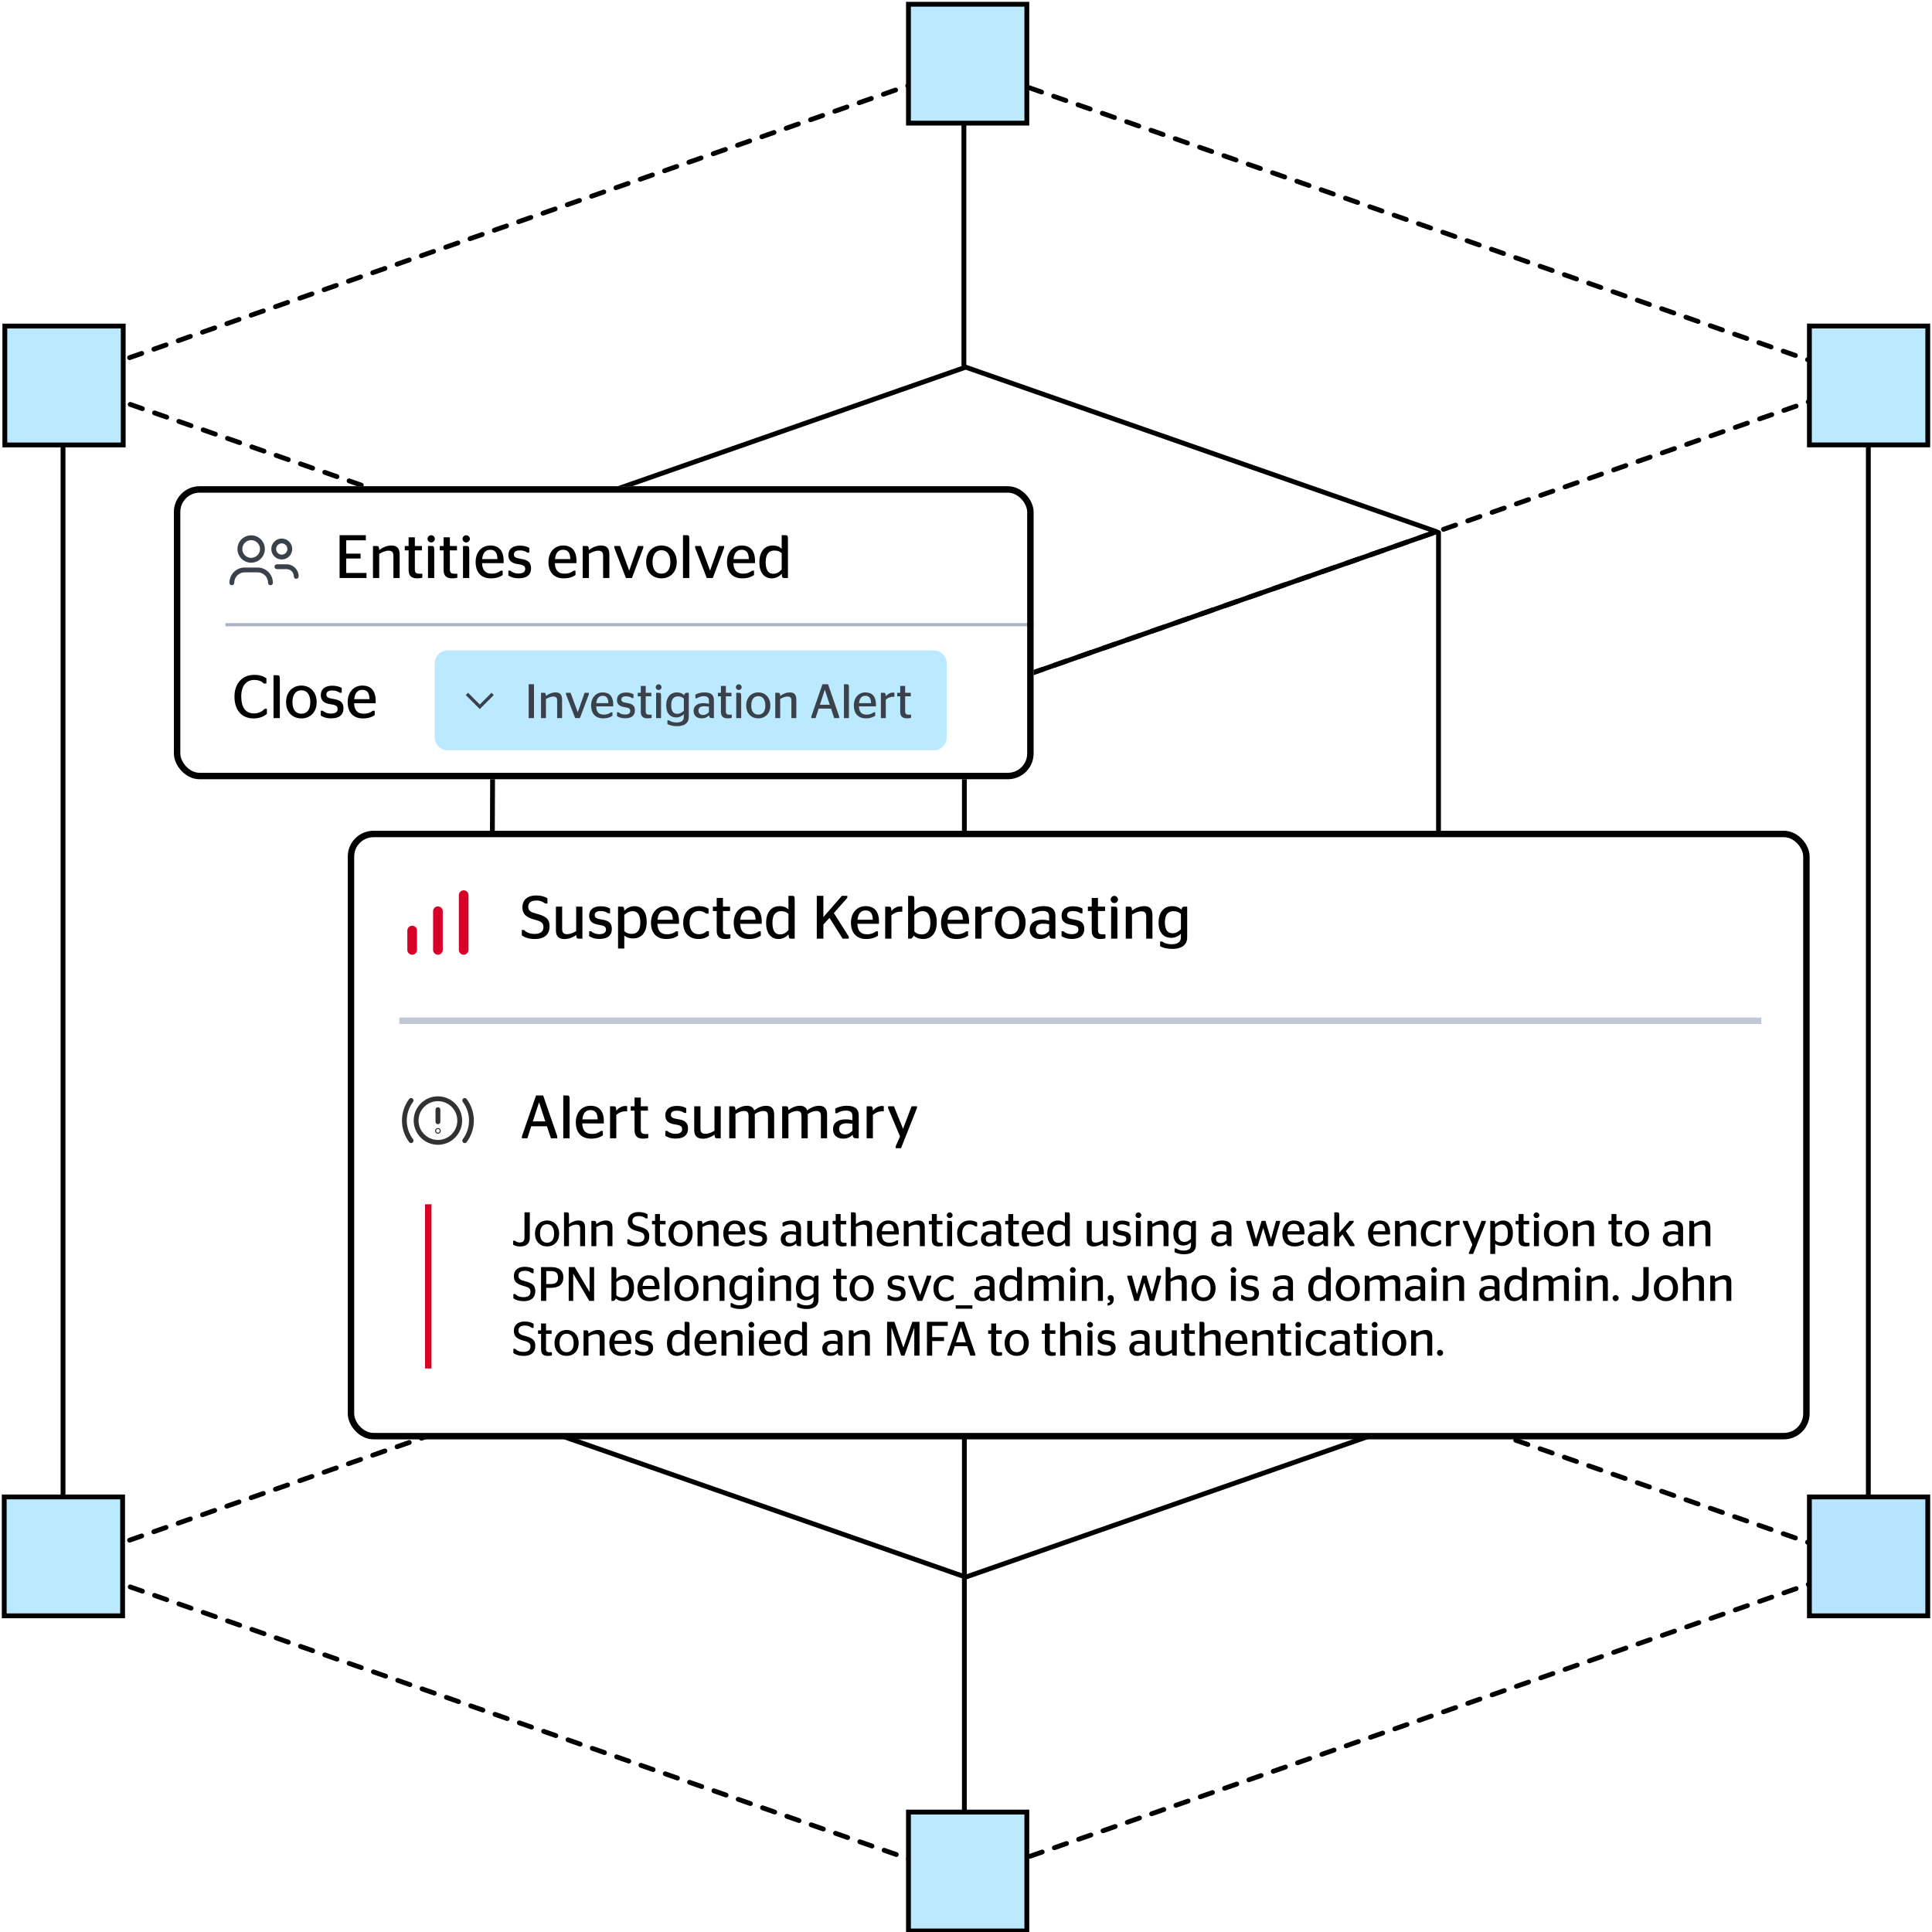 <svg xmlns="http://www.w3.org/2000/svg" width="600" height="600" viewBox="0 0 600 600" fill="none"><rect x="0" y="0" width="600" height="600" fill="#808080" stroke="none"/><g clip-path="url(#clip0_12_827)"><rect width="600" height="600" fill="white"></rect><g clip-path="url(#clip1_12_827)"><path d="M580.228 118.299L299.908 20.347L19.575 118.299L299.895 216.224L580.214 118.299H580.228Z" stroke="black" stroke-width="1.5" stroke-linecap="round" stroke-linejoin="round" stroke-dasharray="4 4"></path><path d="M446.166 165.125L299.908 114.026L153.65 165.125L299.908 216.224L446.166 165.125Z" stroke="black" stroke-width="1.5" stroke-linecap="round" stroke-linejoin="round"></path><path d="M446.166 438.686L299.908 387.587L153.65 438.686L299.908 489.785L446.166 438.686Z" stroke="black" stroke-width="1.5" stroke-linecap="round" stroke-linejoin="round"></path><path d="M580.228 485.539L299.908 387.6L19.575 485.539L299.895 583.464L580.214 485.539H580.228Z" stroke="black" stroke-width="1.5" stroke-linecap="round" stroke-linejoin="round" stroke-dasharray="4 4"></path><path d="M580.228 485.539V118.299" stroke="black" stroke-width="1.5" stroke-linecap="round" stroke-linejoin="round"></path><path d="M19.575 118.299V485.539" stroke="black" stroke-width="1.5" stroke-linecap="round" stroke-linejoin="round"></path><path d="M299.499 215.798L299.499 579.832" stroke="black" stroke-width="1.5" stroke-linecap="round" stroke-linejoin="round"></path><path d="M299.344 19.78L299.344 113.407" stroke="black" stroke-width="1.5" stroke-linecap="round" stroke-linejoin="round"></path><path d="M446.744 165.378V438.655" stroke="black" stroke-width="1.5" stroke-linecap="round" stroke-linejoin="round"></path><path d="M153.255 165.378L152.254 438.655" stroke="black" stroke-width="1.5" stroke-linecap="round" stroke-linejoin="round"></path><path d="M282.131 197.064H318.893V233.987H282.131V197.064Z" fill="#BBE9FF" stroke="black" stroke-width="1.5" stroke-miterlimit="10"></path><path d="M282.131 369.076H318.893V405.999H282.131V369.076Z" fill="#BBE9FF" stroke="black" stroke-width="1.5" stroke-miterlimit="10"></path><path d="M282.131 1.319H318.893V38.242H282.131V1.319Z" fill="#BBE9FF" stroke="black" stroke-width="1.5" stroke-miterlimit="10"></path><path d="M1.504 101.259H38.265V138.182H1.504V101.259Z" fill="#BBE9FF" stroke="black" stroke-width="1.5" stroke-miterlimit="10"></path><path d="M282.131 562.758H318.893V599.681H282.131V562.758Z" fill="#BBE9FF" stroke="black" stroke-width="1.5" stroke-miterlimit="10"></path><path d="M561.926 464.886H598.687V501.809H561.926V464.886Z" fill="#B7E5FF" stroke="black" stroke-width="1.5" stroke-miterlimit="10"></path><path d="M1.313 464.886H38.075V501.809H1.313V464.886Z" fill="#BBE9FF" stroke="black" stroke-width="1.5" stroke-miterlimit="10"></path><path d="M561.926 101.248H598.687V138.171H561.926V101.248Z" fill="#BBE9FF" stroke="black" stroke-width="1.5" stroke-miterlimit="10"></path><rect x="109" y="259" width="452" height="187" rx="7" fill="white"></rect><rect x="109" y="259" width="452" height="187" rx="7" stroke="black" stroke-width="2"></rect><path d="M128 289V295" stroke="#D80027" stroke-width="3" stroke-linecap="round"></path><path d="M136 283V295" stroke="#D80027" stroke-width="3" stroke-linecap="round"></path><path d="M144 278V295" stroke="#D80027" stroke-width="3" stroke-linecap="round"></path><path d="M166.098 291.614C164.217 291.614 163.039 291.158 162.051 290.493V288.821H162.773C163.381 289.467 164.388 290.037 166.041 290.037C167.77 290.037 168.777 289.334 168.777 287.89C168.777 286.237 167.428 286.009 165.756 285.534C163.419 284.85 162.241 283.9 162.241 281.753C162.241 279.435 163.894 278.086 166.478 278.086C168.074 278.086 169.214 278.466 170.012 278.979V280.594H169.309C168.625 280.043 167.808 279.663 166.554 279.663C164.863 279.663 164.046 280.366 164.046 281.601C164.046 282.988 165.053 283.349 166.668 283.767C169.385 284.508 170.677 285.287 170.677 287.681C170.677 290.265 168.986 291.614 166.098 291.614ZM176.121 290.113C177.128 290.113 178.135 289.638 178.933 289.163V281.563H180.871V291.5H179.655C179.199 291.5 179.009 291.348 178.952 290.379C177.964 291.082 176.672 291.633 175.361 291.633C173.803 291.633 172.644 290.987 172.644 288.973V281.563H174.582V288.536C174.582 289.809 175.209 290.113 176.121 290.113ZM186.215 291.595C184.581 291.595 183.631 291.158 182.966 290.721V289.22H183.593C184.049 289.657 184.885 290.113 186.12 290.113C187.507 290.113 188.191 289.619 188.191 288.669C188.191 287.833 187.716 287.472 186.101 287.225C184.087 286.94 182.966 286.199 182.966 284.356C182.966 282.475 184.353 281.449 186.538 281.449C187.944 281.449 188.799 281.772 189.464 282.152V283.634H188.837C188.362 283.254 187.64 282.931 186.557 282.931C185.284 282.931 184.695 283.368 184.695 284.204C184.695 284.983 185.246 285.325 186.804 285.553C188.989 285.876 190.015 286.598 190.015 288.498C190.015 290.379 188.818 291.595 186.215 291.595ZM196.634 291.443C195.38 291.443 194.544 291.101 193.879 290.55V294.578H191.941V281.563H193.157C193.632 281.563 193.841 281.772 193.879 282.836C194.62 282.095 195.627 281.411 197.109 281.411C198.971 281.411 200.833 282.665 200.833 286.313C200.833 290.132 198.705 291.443 196.634 291.443ZM196.425 282.969C195.456 282.969 194.563 283.52 193.879 284.109V289.144C194.468 289.733 195.171 290.018 196.159 290.018C197.527 290.018 198.857 289.353 198.857 286.503C198.857 283.672 197.641 282.969 196.425 282.969ZM210.851 286.902H204.163C204.258 289.258 205.322 290.151 207.184 290.151C208.457 290.151 209.331 289.733 209.939 289.239H210.566V290.588C209.844 291.082 208.761 291.614 206.899 291.614C203.859 291.614 202.168 289.676 202.168 286.56C202.168 283.387 204.125 281.411 206.709 281.411C209.331 281.411 210.87 282.95 210.87 286.218C210.87 286.484 210.851 286.826 210.851 286.902ZM206.709 282.741C205.417 282.741 204.41 283.52 204.201 285.629H208.951C208.913 283.482 208.077 282.741 206.709 282.741ZM216.976 291.614C213.955 291.614 212.169 289.695 212.169 286.541C212.169 283.349 214.259 281.411 217.071 281.411C218.61 281.411 219.484 281.848 220.054 282.209V283.729H219.256C218.838 283.311 218.135 282.912 217.052 282.912C215.342 282.912 214.145 284.204 214.145 286.541C214.145 288.935 215.266 290.132 217.014 290.132C218.306 290.132 219.009 289.638 219.427 289.182H220.149V290.588C219.579 291.044 218.534 291.614 216.976 291.614ZM221.385 282.931V281.563H222.582V278.865H224.52V281.563H226.724V282.931H224.52V288.821C224.52 289.866 224.957 290.17 225.945 290.17H226.838V291.424C226.477 291.519 225.926 291.614 225.261 291.614C223.57 291.614 222.582 290.911 222.582 289.049V282.931H221.385ZM236.55 286.902H229.862C229.957 289.258 231.021 290.151 232.883 290.151C234.156 290.151 235.03 289.733 235.638 289.239H236.265V290.588C235.543 291.082 234.46 291.614 232.598 291.614C229.558 291.614 227.867 289.676 227.867 286.56C227.867 283.387 229.824 281.411 232.408 281.411C235.03 281.411 236.569 282.95 236.569 286.218C236.569 286.484 236.55 286.826 236.55 286.902ZM232.408 282.741C231.116 282.741 230.109 283.52 229.9 285.629H234.65C234.612 283.482 233.776 282.741 232.408 282.741ZM245.525 291.5C245.088 291.5 244.936 291.272 244.879 290.151C244.195 290.968 243.131 291.614 241.763 291.614C239.692 291.614 237.925 290.132 237.925 286.674C237.925 282.779 240.034 281.411 242.029 281.411C243.397 281.411 244.214 281.81 244.86 282.437V278.2H245.924C246.684 278.2 246.798 278.39 246.798 279.492V291.5H245.525ZM242.238 290.189C243.34 290.189 244.119 289.676 244.86 288.859V283.805C244.29 283.273 243.606 282.969 242.58 282.969C241.269 282.969 239.882 283.672 239.882 286.579C239.882 289.296 240.889 290.189 242.238 290.189ZM253.658 291.5V278.2H255.71V284.812L261.467 278.2H263.139V278.827L258.959 283.558L263.595 290.873V291.5H261.676L257.61 285.059L255.71 287.13V291.5H253.658ZM272.954 286.902H266.266C266.361 289.258 267.425 290.151 269.287 290.151C270.56 290.151 271.434 289.733 272.042 289.239H272.669V290.588C271.947 291.082 270.864 291.614 269.002 291.614C265.962 291.614 264.271 289.676 264.271 286.56C264.271 283.387 266.228 281.411 268.812 281.411C271.434 281.411 272.973 282.95 272.973 286.218C272.973 286.484 272.954 286.826 272.954 286.902ZM268.812 282.741C267.52 282.741 266.513 283.52 266.304 285.629H271.054C271.016 283.482 270.18 282.741 268.812 282.741ZM279.782 283.121C278.433 283.121 277.464 283.691 276.837 284.242V291.5H274.899V281.563H276.115C276.59 281.563 276.799 281.772 276.837 282.931C277.502 282.171 278.452 281.468 279.687 281.468C279.915 281.468 280.105 281.506 280.219 281.544V283.14C280.219 283.14 279.858 283.121 279.782 283.121ZM283.962 279.492V282.836C284.703 282.095 285.748 281.411 287.192 281.411C289.054 281.411 290.916 282.627 290.916 286.389C290.916 290.265 288.826 291.614 286.774 291.614C285.387 291.614 284.437 291.196 283.753 290.55C283.544 291.101 283.183 291.5 282.822 291.5H282.024V278.2H283.088C283.829 278.2 283.962 278.39 283.962 279.492ZM286.489 282.969C285.52 282.969 284.627 283.52 283.962 284.109V289.277C284.551 289.885 285.235 290.189 286.261 290.189C287.572 290.189 288.94 289.524 288.94 286.579C288.94 283.653 287.724 282.969 286.489 282.969ZM300.934 286.902H294.246C294.341 289.258 295.405 290.151 297.267 290.151C298.54 290.151 299.414 289.733 300.022 289.239H300.649V290.588C299.927 291.082 298.844 291.614 296.982 291.614C293.942 291.614 292.251 289.676 292.251 286.56C292.251 283.387 294.208 281.411 296.792 281.411C299.414 281.411 300.953 282.95 300.953 286.218C300.953 286.484 300.934 286.826 300.934 286.902ZM296.792 282.741C295.5 282.741 294.493 283.52 294.284 285.629H299.034C298.996 283.482 298.16 282.741 296.792 282.741ZM307.762 283.121C306.413 283.121 305.444 283.691 304.817 284.242V291.5H302.879V281.563H304.095C304.57 281.563 304.779 281.772 304.817 282.931C305.482 282.171 306.432 281.468 307.667 281.468C307.895 281.468 308.085 281.506 308.199 281.544V283.14C308.199 283.14 307.838 283.121 307.762 283.121ZM313.756 291.614C311.058 291.614 309.006 289.714 309.006 286.56C309.006 283.387 311.058 281.411 313.756 281.411C316.454 281.411 318.506 283.387 318.506 286.56C318.506 289.714 316.454 291.614 313.756 291.614ZM313.756 290.151C315.447 290.151 316.53 288.954 316.53 286.56C316.53 284.166 315.447 282.874 313.756 282.874C312.084 282.874 310.982 284.166 310.982 286.56C310.982 288.954 312.084 290.151 313.756 290.151ZM327.006 291.5C326.246 291.5 325.98 291.291 325.866 290.398C325.125 291.196 324.232 291.614 322.902 291.614C321.097 291.614 319.786 290.588 319.786 288.65C319.786 286.617 321.401 285.629 323.643 285.629C324.498 285.629 325.125 285.724 325.809 285.895V284.584C325.809 283.406 325.125 282.893 323.814 282.893C322.636 282.893 321.724 283.254 321.097 283.71H320.489V282.266C321.363 281.829 322.465 281.411 324.061 281.411C326.417 281.411 327.766 282.266 327.766 284.451V291.5H327.006ZM323.529 290.284C324.574 290.284 325.239 289.79 325.809 289.144V287.035C325.258 286.921 324.65 286.845 323.966 286.845C322.636 286.845 321.686 287.339 321.686 288.536C321.686 289.771 322.465 290.284 323.529 290.284ZM332.927 291.595C331.293 291.595 330.343 291.158 329.678 290.721V289.22H330.305C330.761 289.657 331.597 290.113 332.832 290.113C334.219 290.113 334.903 289.619 334.903 288.669C334.903 287.833 334.428 287.472 332.813 287.225C330.799 286.94 329.678 286.199 329.678 284.356C329.678 282.475 331.065 281.449 333.25 281.449C334.656 281.449 335.511 281.772 336.176 282.152V283.634H335.549C335.074 283.254 334.352 282.931 333.269 282.931C331.996 282.931 331.407 283.368 331.407 284.204C331.407 284.983 331.958 285.325 333.516 285.553C335.701 285.876 336.727 286.598 336.727 288.498C336.727 290.379 335.53 291.595 332.927 291.595ZM337.853 282.931V281.563H339.05V278.865H340.988V281.563H343.192V282.931H340.988V288.821C340.988 289.866 341.425 290.17 342.413 290.17H343.306V291.424C342.945 291.519 342.394 291.614 341.729 291.614C340.038 291.614 339.05 290.911 339.05 289.049V282.931H337.853ZM346.061 280.461C345.453 280.461 344.921 279.967 344.921 279.359C344.921 278.732 345.453 278.219 346.061 278.219C346.669 278.219 347.201 278.732 347.201 279.359C347.201 279.967 346.669 280.461 346.061 280.461ZM347.011 291.5H345.073V281.563H346.156C346.916 281.563 347.011 281.791 347.011 283.045V291.5ZM350.835 281.563C351.31 281.563 351.519 281.772 351.557 282.817C352.526 282.057 353.894 281.411 355.357 281.411C356.744 281.411 357.903 281.981 357.903 284.147V291.5H355.965V284.603C355.965 283.368 355.414 283.026 354.464 283.026C353.381 283.026 352.374 283.539 351.557 284.014V291.5H349.619V281.563H350.835ZM368.683 281.563V291.158C368.683 293.495 366.878 294.692 364.104 294.692C362.394 294.692 361.121 294.331 360.285 293.856V292.393H360.912C361.558 292.887 362.584 293.248 363.838 293.248C365.643 293.248 366.745 292.621 366.745 291.025V289.961C366.042 290.702 364.997 291.253 363.686 291.253C361.672 291.253 359.81 289.923 359.81 286.541C359.81 282.817 361.9 281.411 363.99 281.411C365.301 281.411 366.213 281.848 366.878 282.494C366.992 281.962 367.258 281.563 367.79 281.563H368.683ZM364.199 289.828C365.225 289.828 366.08 289.277 366.745 288.593V283.843C366.137 283.273 365.472 282.969 364.465 282.969C363.154 282.969 361.767 283.653 361.767 286.389C361.767 289.049 362.774 289.828 364.199 289.828Z" fill="black"></path><path d="M124 317H547" stroke="#BFC8D4" stroke-width="2"></path><g clip-path="url(#clip2_12_827)"><path d="M136 341.229C139.74 341.229 142.771 344.26 142.771 348C142.771 351.74 139.74 354.771 136 354.771C132.26 354.771 129.229 351.74 129.229 348C129.229 344.26 132.26 341.229 136 341.229Z" stroke="#323232" stroke-width="1.5" stroke-linecap="round" stroke-linejoin="round"></path><path d="M136 348.376V344.615" stroke="#323232" stroke-width="1.5" stroke-linecap="round" stroke-linejoin="round"></path><path d="M135.999 351.047C135.916 351.047 135.849 351.114 135.85 351.197C135.85 351.28 135.917 351.347 136 351.347C136.083 351.347 136.15 351.28 136.15 351.197C136.15 351.115 136.083 351.047 135.999 351.047Z" stroke="#323232" stroke-width="1.5" stroke-linecap="round" stroke-linejoin="round"></path><path d="M144.326 341.757C147.104 345.449 147.104 350.55 144.326 354.242" stroke="#323232" stroke-width="1.5" stroke-linecap="round" stroke-linejoin="round"></path><path d="M127.667 354.243C124.889 350.551 124.889 345.45 127.667 341.758" stroke="#323232" stroke-width="1.5" stroke-linecap="round" stroke-linejoin="round"></path></g><path d="M162.089 353.5V352.873L166.478 340.2H168.682L173.052 352.873V353.5H171.095L169.86 349.776H164.977L163.78 353.5H162.089ZM167.39 342.385L165.471 348.256H169.347L167.428 342.385H167.39ZM176.884 353.5H174.927V340.2H176.01C176.77 340.2 176.884 340.39 176.884 341.492V353.5ZM187.51 348.902H180.822C180.917 351.258 181.981 352.151 183.843 352.151C185.116 352.151 185.99 351.733 186.598 351.239H187.225V352.588C186.503 353.082 185.42 353.614 183.558 353.614C180.518 353.614 178.827 351.676 178.827 348.56C178.827 345.387 180.784 343.411 183.368 343.411C185.99 343.411 187.529 344.95 187.529 348.218C187.529 348.484 187.51 348.826 187.51 348.902ZM183.368 344.741C182.076 344.741 181.069 345.52 180.86 347.629H185.61C185.572 345.482 184.736 344.741 183.368 344.741ZM194.338 345.121C192.989 345.121 192.02 345.691 191.393 346.242V353.5H189.455V343.563H190.671C191.146 343.563 191.355 343.772 191.393 344.931C192.058 344.171 193.008 343.468 194.243 343.468C194.471 343.468 194.661 343.506 194.775 343.544V345.14C194.775 345.14 194.414 345.121 194.338 345.121ZM195.872 344.931V343.563H197.069V340.865H199.007V343.563H201.211V344.931H199.007V350.821C199.007 351.866 199.444 352.17 200.432 352.17H201.325V353.424C200.964 353.519 200.413 353.614 199.748 353.614C198.057 353.614 197.069 352.911 197.069 351.049V344.931H195.872ZM209.872 353.595C208.238 353.595 207.288 353.158 206.623 352.721V351.22H207.25C207.706 351.657 208.542 352.113 209.777 352.113C211.164 352.113 211.848 351.619 211.848 350.669C211.848 349.833 211.373 349.472 209.758 349.225C207.744 348.94 206.623 348.199 206.623 346.356C206.623 344.475 208.01 343.449 210.195 343.449C211.601 343.449 212.456 343.772 213.121 344.152V345.634H212.494C212.019 345.254 211.297 344.931 210.214 344.931C208.941 344.931 208.352 345.368 208.352 346.204C208.352 346.983 208.903 347.325 210.461 347.553C212.646 347.876 213.672 348.598 213.672 350.498C213.672 352.379 212.475 353.595 209.872 353.595ZM219.075 352.113C220.082 352.113 221.089 351.638 221.887 351.163V343.563H223.825V353.5H222.609C222.153 353.5 221.963 353.348 221.906 352.379C220.918 353.082 219.626 353.633 218.315 353.633C216.757 353.633 215.598 352.987 215.598 350.973V343.563H217.536V350.536C217.536 351.809 218.163 352.113 219.075 352.113ZM227.687 343.563C228.162 343.563 228.371 343.772 228.409 344.779C229.302 344.076 230.556 343.411 231.962 343.411C232.988 343.411 233.9 343.791 234.242 344.855C235.23 344.038 236.56 343.411 237.947 343.411C239.296 343.411 240.417 344.076 240.417 346.052V353.5H238.498V346.565C238.498 345.406 238.004 345.026 237.092 345.026C236.066 345.026 235.154 345.501 234.413 345.976V353.5H232.475V346.565C232.475 345.406 231.981 345.026 231.088 345.026C230.043 345.026 229.188 345.482 228.409 345.976V353.5H226.471V343.563H227.687ZM244.127 343.563C244.602 343.563 244.811 343.772 244.849 344.779C245.742 344.076 246.996 343.411 248.402 343.411C249.428 343.411 250.34 343.791 250.682 344.855C251.67 344.038 253 343.411 254.387 343.411C255.736 343.411 256.857 344.076 256.857 346.052V353.5H254.938V346.565C254.938 345.406 254.444 345.026 253.532 345.026C252.506 345.026 251.594 345.501 250.853 345.976V353.5H248.915V346.565C248.915 345.406 248.421 345.026 247.528 345.026C246.483 345.026 245.628 345.482 244.849 345.976V353.5H242.911V343.563H244.127ZM265.924 353.5C265.164 353.5 264.898 353.291 264.784 352.398C264.043 353.196 263.15 353.614 261.82 353.614C260.015 353.614 258.704 352.588 258.704 350.65C258.704 348.617 260.319 347.629 262.561 347.629C263.416 347.629 264.043 347.724 264.727 347.895V346.584C264.727 345.406 264.043 344.893 262.732 344.893C261.554 344.893 260.642 345.254 260.015 345.71H259.407V344.266C260.281 343.829 261.383 343.411 262.979 343.411C265.335 343.411 266.684 344.266 266.684 346.451V353.5H265.924ZM262.447 352.284C263.492 352.284 264.157 351.79 264.727 351.144V349.035C264.176 348.921 263.568 348.845 262.884 348.845C261.554 348.845 260.604 349.339 260.604 350.536C260.604 351.771 261.383 352.284 262.447 352.284ZM274.03 345.121C272.681 345.121 271.712 345.691 271.085 346.242V353.5H269.147V343.563H270.363C270.838 343.563 271.047 343.772 271.085 344.931C271.75 344.171 272.7 343.468 273.935 343.468C274.163 343.468 274.353 343.506 274.467 343.544V345.14C274.467 345.14 274.106 345.121 274.03 345.121ZM278.146 356.578V356.027L279.514 352.93L275.79 344.095V343.563H277.614L280.445 350.536H280.464L283.105 343.563H284.777V344.095L279.818 356.578H278.146Z" fill="black"></path><path d="M133 374V425" stroke="#D80027" stroke-width="2"></path><path d="M161.52 387.105C160.53 387.105 159.87 386.865 159.36 386.55V385.305H159.93C160.215 385.575 160.635 385.86 161.445 385.86C162.405 385.86 162.885 385.335 162.885 384.36V376.5H164.535V384.39C164.535 386.115 163.56 387.105 161.52 387.105ZM169.896 387.09C167.766 387.09 166.146 385.59 166.146 383.1C166.146 380.595 167.766 379.035 169.896 379.035C172.026 379.035 173.646 380.595 173.646 383.1C173.646 385.59 172.026 387.09 169.896 387.09ZM169.896 385.935C171.231 385.935 172.086 384.99 172.086 383.1C172.086 381.21 171.231 380.19 169.896 380.19C168.576 380.19 167.706 381.21 167.706 383.1C167.706 384.99 168.576 385.935 169.896 385.935ZM176.696 377.52V380.145C177.461 379.545 178.541 379.035 179.696 379.035C180.791 379.035 181.706 379.485 181.706 381.195V387H180.176V381.555C180.176 380.58 179.741 380.31 178.991 380.31C178.136 380.31 177.341 380.715 176.696 381.09V387H175.166V376.5H176.006C176.591 376.5 176.696 376.635 176.696 377.52ZM184.622 379.155C184.997 379.155 185.162 379.32 185.192 380.145C185.957 379.545 187.037 379.035 188.192 379.035C189.287 379.035 190.202 379.485 190.202 381.195V387H188.672V381.555C188.672 380.58 188.237 380.31 187.487 380.31C186.632 380.31 185.837 380.715 185.192 381.09V387H183.662V379.155H184.622ZM198.021 387.09C196.536 387.09 195.606 386.73 194.826 386.205V384.885H195.396C195.876 385.395 196.671 385.845 197.976 385.845C199.341 385.845 200.136 385.29 200.136 384.15C200.136 382.845 199.071 382.665 197.751 382.29C195.906 381.75 194.976 381 194.976 379.305C194.976 377.475 196.281 376.41 198.321 376.41C199.581 376.41 200.481 376.71 201.111 377.115V378.39H200.556C200.016 377.955 199.371 377.655 198.381 377.655C197.046 377.655 196.401 378.21 196.401 379.185C196.401 380.28 197.196 380.565 198.471 380.895C200.616 381.48 201.636 382.095 201.636 383.985C201.636 386.025 200.301 387.09 198.021 387.09ZM202.484 380.235V379.155H203.429V377.025H204.959V379.155H206.699V380.235H204.959V384.885C204.959 385.71 205.304 385.95 206.084 385.95H206.789V386.94C206.504 387.015 206.069 387.09 205.544 387.09C204.209 387.09 203.429 386.535 203.429 385.065V380.235H202.484ZM211.351 387.09C209.221 387.09 207.601 385.59 207.601 383.1C207.601 380.595 209.221 379.035 211.351 379.035C213.481 379.035 215.101 380.595 215.101 383.1C215.101 385.59 213.481 387.09 211.351 387.09ZM211.351 385.935C212.686 385.935 213.541 384.99 213.541 383.1C213.541 381.21 212.686 380.19 211.351 380.19C210.031 380.19 209.161 381.21 209.161 383.1C209.161 384.99 210.031 385.935 211.351 385.935ZM217.581 379.155C217.956 379.155 218.121 379.32 218.151 380.145C218.916 379.545 219.996 379.035 221.151 379.035C222.246 379.035 223.161 379.485 223.161 381.195V387H221.631V381.555C221.631 380.58 221.196 380.31 220.446 380.31C219.591 380.31 218.796 380.715 218.151 381.09V387H216.621V379.155H217.581ZM231.477 383.37H226.197C226.272 385.23 227.112 385.935 228.582 385.935C229.587 385.935 230.277 385.605 230.757 385.215H231.252V386.28C230.682 386.67 229.827 387.09 228.357 387.09C225.957 387.09 224.622 385.56 224.622 383.1C224.622 380.595 226.167 379.035 228.207 379.035C230.277 379.035 231.492 380.25 231.492 382.83C231.492 383.04 231.477 383.31 231.477 383.37ZM228.207 380.085C227.187 380.085 226.392 380.7 226.227 382.365H229.977C229.947 380.67 229.287 380.085 228.207 380.085ZM235.216 387.075C233.926 387.075 233.176 386.73 232.651 386.385V385.2H233.146C233.506 385.545 234.166 385.905 235.141 385.905C236.236 385.905 236.776 385.515 236.776 384.765C236.776 384.105 236.401 383.82 235.126 383.625C233.536 383.4 232.651 382.815 232.651 381.36C232.651 379.875 233.746 379.065 235.471 379.065C236.581 379.065 237.256 379.32 237.781 379.62V380.79H237.286C236.911 380.49 236.341 380.235 235.486 380.235C234.481 380.235 234.016 380.58 234.016 381.24C234.016 381.855 234.451 382.125 235.681 382.305C237.406 382.56 238.216 383.13 238.216 384.63C238.216 386.115 237.271 387.075 235.216 387.075ZM248.164 387C247.564 387 247.354 386.835 247.264 386.13C246.679 386.76 245.974 387.09 244.924 387.09C243.499 387.09 242.464 386.28 242.464 384.75C242.464 383.145 243.739 382.365 245.509 382.365C246.184 382.365 246.679 382.44 247.219 382.575V381.54C247.219 380.61 246.679 380.205 245.644 380.205C244.714 380.205 243.994 380.49 243.499 380.85H243.019V379.71C243.709 379.365 244.579 379.035 245.839 379.035C247.699 379.035 248.764 379.71 248.764 381.435V387H248.164ZM245.419 386.04C246.244 386.04 246.769 385.65 247.219 385.14V383.475C246.784 383.385 246.304 383.325 245.764 383.325C244.714 383.325 243.964 383.715 243.964 384.66C243.964 385.635 244.579 386.04 245.419 386.04ZM253.453 385.905C254.248 385.905 255.043 385.53 255.673 385.155V379.155H257.203V387H256.243C255.883 387 255.733 386.88 255.688 386.115C254.908 386.67 253.888 387.105 252.853 387.105C251.623 387.105 250.708 386.595 250.708 385.005V379.155H252.238V384.66C252.238 385.665 252.733 385.905 253.453 385.905ZM258.587 380.235V379.155H259.532V377.025H261.062V379.155H262.802V380.235H261.062V384.885C261.062 385.71 261.407 385.95 262.187 385.95H262.892V386.94C262.607 387.015 262.172 387.09 261.647 387.09C260.312 387.09 259.532 386.535 259.532 385.065V380.235H258.587ZM265.803 377.52V380.145C266.568 379.545 267.648 379.035 268.803 379.035C269.898 379.035 270.813 379.485 270.813 381.195V387H269.283V381.555C269.283 380.58 268.848 380.31 268.098 380.31C267.243 380.31 266.448 380.715 265.803 381.09V387H264.273V376.5H265.113C265.698 376.5 265.803 376.635 265.803 377.52ZM279.129 383.37H273.849C273.924 385.23 274.764 385.935 276.234 385.935C277.239 385.935 277.929 385.605 278.409 385.215H278.904V386.28C278.334 386.67 277.479 387.09 276.009 387.09C273.609 387.09 272.274 385.56 272.274 383.1C272.274 380.595 273.819 379.035 275.859 379.035C277.929 379.035 279.144 380.25 279.144 382.83C279.144 383.04 279.129 383.31 279.129 383.37ZM275.859 380.085C274.839 380.085 274.044 380.7 273.879 382.365H277.629C277.599 380.67 276.939 380.085 275.859 380.085ZM281.624 379.155C281.999 379.155 282.164 379.32 282.194 380.145C282.959 379.545 284.039 379.035 285.194 379.035C286.289 379.035 287.204 379.485 287.204 381.195V387H285.674V381.555C285.674 380.58 285.239 380.31 284.489 380.31C283.634 380.31 282.839 380.715 282.194 381.09V387H280.664V379.155H281.624ZM288.455 380.235V379.155H289.4V377.025H290.93V379.155H292.67V380.235H290.93V384.885C290.93 385.71 291.275 385.95 292.055 385.95H292.76V386.94C292.475 387.015 292.04 387.09 291.515 387.09C290.18 387.09 289.4 386.535 289.4 385.065V380.235H288.455ZM294.936 378.285C294.456 378.285 294.036 377.895 294.036 377.415C294.036 376.92 294.456 376.515 294.936 376.515C295.416 376.515 295.836 376.92 295.836 377.415C295.836 377.895 295.416 378.285 294.936 378.285ZM295.686 387H294.156V379.155H295.011C295.611 379.155 295.686 379.335 295.686 380.325V387ZM301.044 387.09C298.659 387.09 297.249 385.575 297.249 383.085C297.249 380.565 298.899 379.035 301.119 379.035C302.334 379.035 303.024 379.38 303.474 379.665V380.865H302.844C302.514 380.535 301.959 380.22 301.104 380.22C299.754 380.22 298.809 381.24 298.809 383.085C298.809 384.975 299.694 385.92 301.074 385.92C302.094 385.92 302.649 385.53 302.979 385.17H303.549V386.28C303.099 386.64 302.274 387.09 301.044 387.09ZM310.346 387C309.746 387 309.536 386.835 309.446 386.13C308.861 386.76 308.156 387.09 307.106 387.09C305.681 387.09 304.646 386.28 304.646 384.75C304.646 383.145 305.921 382.365 307.691 382.365C308.366 382.365 308.861 382.44 309.401 382.575V381.54C309.401 380.61 308.861 380.205 307.826 380.205C306.896 380.205 306.176 380.49 305.681 380.85H305.201V379.71C305.891 379.365 306.761 379.035 308.021 379.035C309.881 379.035 310.946 379.71 310.946 381.435V387H310.346ZM307.601 386.04C308.426 386.04 308.951 385.65 309.401 385.14V383.475C308.966 383.385 308.486 383.325 307.946 383.325C306.896 383.325 306.146 383.715 306.146 384.66C306.146 385.635 306.761 386.04 307.601 386.04ZM312.186 380.235V379.155H313.131V377.025H314.661V379.155H316.401V380.235H314.661V384.885C314.661 385.71 315.006 385.95 315.786 385.95H316.491V386.94C316.206 387.015 315.771 387.09 315.246 387.09C313.911 387.09 313.131 386.535 313.131 385.065V380.235H312.186ZM324.158 383.37H318.878C318.953 385.23 319.793 385.935 321.263 385.935C322.268 385.935 322.958 385.605 323.438 385.215H323.933V386.28C323.363 386.67 322.508 387.09 321.038 387.09C318.638 387.09 317.303 385.56 317.303 383.1C317.303 380.595 318.848 379.035 320.888 379.035C322.958 379.035 324.173 380.25 324.173 382.83C324.173 383.04 324.158 383.31 324.158 383.37ZM320.888 380.085C319.868 380.085 319.073 380.7 318.908 382.365H322.658C322.628 380.67 321.968 380.085 320.888 380.085ZM331.243 387C330.898 387 330.778 386.82 330.733 385.935C330.193 386.58 329.353 387.09 328.273 387.09C326.638 387.09 325.243 385.92 325.243 383.19C325.243 380.115 326.908 379.035 328.483 379.035C329.563 379.035 330.208 379.35 330.718 379.845V376.5H331.558C332.158 376.5 332.248 376.65 332.248 377.52V387H331.243ZM328.648 385.965C329.518 385.965 330.133 385.56 330.718 384.915V380.925C330.268 380.505 329.728 380.265 328.918 380.265C327.883 380.265 326.788 380.82 326.788 383.115C326.788 385.26 327.583 385.965 328.648 385.965ZM340.26 385.905C341.055 385.905 341.85 385.53 342.48 385.155V379.155H344.01V387H343.05C342.69 387 342.54 386.88 342.495 386.115C341.715 386.67 340.695 387.105 339.66 387.105C338.43 387.105 337.515 386.595 337.515 385.005V379.155H339.045V384.66C339.045 385.665 339.54 385.905 340.26 385.905ZM348.229 387.075C346.939 387.075 346.189 386.73 345.664 386.385V385.2H346.159C346.519 385.545 347.179 385.905 348.154 385.905C349.249 385.905 349.789 385.515 349.789 384.765C349.789 384.105 349.414 383.82 348.139 383.625C346.549 383.4 345.664 382.815 345.664 381.36C345.664 379.875 346.759 379.065 348.484 379.065C349.594 379.065 350.269 379.32 350.794 379.62V380.79H350.299C349.924 380.49 349.354 380.235 348.499 380.235C347.494 380.235 347.029 380.58 347.029 381.24C347.029 381.855 347.464 382.125 348.694 382.305C350.419 382.56 351.229 383.13 351.229 384.63C351.229 386.115 350.284 387.075 348.229 387.075ZM353.544 378.285C353.064 378.285 352.644 377.895 352.644 377.415C352.644 376.92 353.064 376.515 353.544 376.515C354.024 376.515 354.444 376.92 354.444 377.415C354.444 377.895 354.024 378.285 353.544 378.285ZM354.294 387H352.764V379.155H353.619C354.219 379.155 354.294 379.335 354.294 380.325V387ZM357.313 379.155C357.688 379.155 357.853 379.32 357.883 380.145C358.648 379.545 359.728 379.035 360.883 379.035C361.978 379.035 362.893 379.485 362.893 381.195V387H361.363V381.555C361.363 380.58 360.928 380.31 360.178 380.31C359.323 380.31 358.528 380.715 357.883 381.09V387H356.353V379.155H357.313ZM371.404 379.155V386.73C371.404 388.575 369.979 389.52 367.789 389.52C366.439 389.52 365.434 389.235 364.774 388.86V387.705H365.269C365.779 388.095 366.589 388.38 367.579 388.38C369.004 388.38 369.874 387.885 369.874 386.625V385.785C369.319 386.37 368.494 386.805 367.459 386.805C365.869 386.805 364.399 385.755 364.399 383.085C364.399 380.145 366.049 379.035 367.699 379.035C368.734 379.035 369.454 379.38 369.979 379.89C370.069 379.47 370.279 379.155 370.699 379.155H371.404ZM367.864 385.68C368.674 385.68 369.349 385.245 369.874 384.705V380.955C369.394 380.505 368.869 380.265 368.074 380.265C367.039 380.265 365.944 380.805 365.944 382.965C365.944 385.065 366.739 385.68 367.864 385.68ZM381.845 387C381.245 387 381.035 386.835 380.945 386.13C380.36 386.76 379.655 387.09 378.605 387.09C377.18 387.09 376.145 386.28 376.145 384.75C376.145 383.145 377.42 382.365 379.19 382.365C379.865 382.365 380.36 382.44 380.9 382.575V381.54C380.9 380.61 380.36 380.205 379.325 380.205C378.395 380.205 377.675 380.49 377.18 380.85H376.7V379.71C377.39 379.365 378.26 379.035 379.52 379.035C381.38 379.035 382.445 379.71 382.445 381.435V387H381.845ZM379.1 386.04C379.925 386.04 380.45 385.65 380.9 385.14V383.475C380.465 383.385 379.985 383.325 379.445 383.325C378.395 383.325 377.645 383.715 377.645 384.66C377.645 385.635 378.26 386.04 379.1 386.04ZM389.232 387L387.057 379.605V379.155H388.482L390.057 384.825H390.087L391.797 379.155H392.997L394.692 384.825H394.722L396.282 379.155H397.527V379.605L395.367 387H394.002L392.322 381.39H392.292L390.582 387H389.232ZM405.105 383.37H399.825C399.9 385.23 400.74 385.935 402.21 385.935C403.215 385.935 403.905 385.605 404.385 385.215H404.88V386.28C404.31 386.67 403.455 387.09 401.985 387.09C399.585 387.09 398.25 385.56 398.25 383.1C398.25 380.595 399.795 379.035 401.835 379.035C403.905 379.035 405.12 380.25 405.12 382.83C405.12 383.04 405.105 383.31 405.105 383.37ZM401.835 380.085C400.815 380.085 400.02 380.7 399.855 382.365H403.605C403.575 380.67 402.915 380.085 401.835 380.085ZM411.831 387C411.231 387 411.021 386.835 410.931 386.13C410.346 386.76 409.641 387.09 408.591 387.09C407.166 387.09 406.131 386.28 406.131 384.75C406.131 383.145 407.406 382.365 409.176 382.365C409.851 382.365 410.346 382.44 410.886 382.575V381.54C410.886 380.61 410.346 380.205 409.311 380.205C408.381 380.205 407.661 380.49 407.166 380.85H406.686V379.71C407.376 379.365 408.246 379.035 409.506 379.035C411.366 379.035 412.431 379.71 412.431 381.435V387H411.831ZM409.086 386.04C409.911 386.04 410.436 385.65 410.886 385.14V383.475C410.451 383.385 409.971 383.325 409.431 383.325C408.381 383.325 407.631 383.715 407.631 384.66C407.631 385.635 408.246 386.04 409.086 386.04ZM415.905 377.52V382.83L419.115 379.155H420.39V379.605L417.96 382.305L420.645 386.535V387H419.25L416.925 383.37L415.905 384.495V387H414.375V376.5H415.215C415.8 376.5 415.905 376.65 415.905 377.52ZM431.707 383.37H426.427C426.502 385.23 427.342 385.935 428.812 385.935C429.817 385.935 430.507 385.605 430.987 385.215H431.482V386.28C430.912 386.67 430.057 387.09 428.587 387.09C426.187 387.09 424.852 385.56 424.852 383.1C424.852 380.595 426.397 379.035 428.437 379.035C430.507 379.035 431.722 380.25 431.722 382.83C431.722 383.04 431.707 383.31 431.707 383.37ZM428.437 380.085C427.417 380.085 426.622 380.7 426.457 382.365H430.207C430.177 380.67 429.517 380.085 428.437 380.085ZM434.202 379.155C434.577 379.155 434.742 379.32 434.772 380.145C435.537 379.545 436.617 379.035 437.772 379.035C438.867 379.035 439.782 379.485 439.782 381.195V387H438.252V381.555C438.252 380.58 437.817 380.31 437.067 380.31C436.212 380.31 435.417 380.715 434.772 381.09V387H433.242V379.155H434.202ZM445.038 387.09C442.653 387.09 441.243 385.575 441.243 383.085C441.243 380.565 442.893 379.035 445.113 379.035C446.328 379.035 447.018 379.38 447.468 379.665V380.865H446.838C446.508 380.535 445.953 380.22 445.098 380.22C443.748 380.22 442.803 381.24 442.803 383.085C442.803 384.975 443.688 385.92 445.068 385.92C446.088 385.92 446.643 385.53 446.973 385.17H447.543V386.28C447.093 386.64 446.268 387.09 445.038 387.09ZM452.932 380.385C451.867 380.385 451.102 380.835 450.607 381.27V387H449.077V379.155H450.037C450.412 379.155 450.577 379.32 450.607 380.235C451.132 379.635 451.882 379.08 452.857 379.08C453.037 379.08 453.187 379.11 453.277 379.14V380.4C453.277 380.4 452.992 380.385 452.932 380.385ZM456.182 389.43V388.995L457.262 386.55L454.322 379.575V379.155H455.762L457.997 384.66H458.012L460.097 379.155H461.417V379.575L457.502 389.43H456.182ZM466.523 386.955C465.533 386.955 464.873 386.685 464.348 386.25V389.43H462.818V379.155H463.778C464.153 379.155 464.318 379.32 464.348 380.16C464.933 379.575 465.728 379.035 466.898 379.035C468.368 379.035 469.838 380.025 469.838 382.905C469.838 385.92 468.158 386.955 466.523 386.955ZM466.358 380.265C465.593 380.265 464.888 380.7 464.348 381.165V385.14C464.813 385.605 465.368 385.83 466.148 385.83C467.228 385.83 468.278 385.305 468.278 383.055C468.278 380.82 467.318 380.265 466.358 380.265ZM470.682 380.235V379.155H471.627V377.025H473.157V379.155H474.897V380.235H473.157V384.885C473.157 385.71 473.502 385.95 474.282 385.95H474.987V386.94C474.702 387.015 474.267 387.09 473.742 387.09C472.407 387.09 471.627 386.535 471.627 385.065V380.235H470.682ZM477.162 378.285C476.682 378.285 476.262 377.895 476.262 377.415C476.262 376.92 476.682 376.515 477.162 376.515C477.642 376.515 478.062 376.92 478.062 377.415C478.062 377.895 477.642 378.285 477.162 378.285ZM477.912 387H476.382V379.155H477.237C477.837 379.155 477.912 379.335 477.912 380.325V387ZM483.226 387.09C481.096 387.09 479.476 385.59 479.476 383.1C479.476 380.595 481.096 379.035 483.226 379.035C485.356 379.035 486.976 380.595 486.976 383.1C486.976 385.59 485.356 387.09 483.226 387.09ZM483.226 385.935C484.561 385.935 485.416 384.99 485.416 383.1C485.416 381.21 484.561 380.19 483.226 380.19C481.906 380.19 481.036 381.21 481.036 383.1C481.036 384.99 481.906 385.935 483.226 385.935ZM489.456 379.155C489.831 379.155 489.996 379.32 490.026 380.145C490.791 379.545 491.871 379.035 493.026 379.035C494.121 379.035 495.036 379.485 495.036 381.195V387H493.506V381.555C493.506 380.58 493.071 380.31 492.321 380.31C491.466 380.31 490.671 380.715 490.026 381.09V387H488.496V379.155H489.456ZM499.525 380.235V379.155H500.47V377.025H502V379.155H503.74V380.235H502V384.885C502 385.71 502.345 385.95 503.125 385.95H503.83V386.94C503.545 387.015 503.11 387.09 502.585 387.09C501.25 387.09 500.47 386.535 500.47 385.065V380.235H499.525ZM508.392 387.09C506.262 387.09 504.642 385.59 504.642 383.1C504.642 380.595 506.262 379.035 508.392 379.035C510.522 379.035 512.142 380.595 512.142 383.1C512.142 385.59 510.522 387.09 508.392 387.09ZM508.392 385.935C509.727 385.935 510.582 384.99 510.582 383.1C510.582 381.21 509.727 380.19 508.392 380.19C507.072 380.19 506.202 381.21 506.202 383.1C506.202 384.99 507.072 385.935 508.392 385.935ZM522.09 387C521.49 387 521.28 386.835 521.19 386.13C520.605 386.76 519.9 387.09 518.85 387.09C517.425 387.09 516.39 386.28 516.39 384.75C516.39 383.145 517.665 382.365 519.435 382.365C520.11 382.365 520.605 382.44 521.145 382.575V381.54C521.145 380.61 520.605 380.205 519.57 380.205C518.64 380.205 517.92 380.49 517.425 380.85H516.945V379.71C517.635 379.365 518.505 379.035 519.765 379.035C521.625 379.035 522.69 379.71 522.69 381.435V387H522.09ZM519.345 386.04C520.17 386.04 520.695 385.65 521.145 385.14V383.475C520.71 383.385 520.23 383.325 519.69 383.325C518.64 383.325 517.89 383.715 517.89 384.66C517.89 385.635 518.505 386.04 519.345 386.04ZM525.594 379.155C525.969 379.155 526.134 379.32 526.164 380.145C526.929 379.545 528.009 379.035 529.164 379.035C530.259 379.035 531.174 379.485 531.174 381.195V387H529.644V381.555C529.644 380.58 529.209 380.31 528.459 380.31C527.604 380.31 526.809 380.715 526.164 381.09V387H524.634V379.155H525.594ZM162.63 404.09C161.145 404.09 160.215 403.73 159.435 403.205V401.885H160.005C160.485 402.395 161.28 402.845 162.585 402.845C163.95 402.845 164.745 402.29 164.745 401.15C164.745 399.845 163.68 399.665 162.36 399.29C160.515 398.75 159.585 398 159.585 396.305C159.585 394.475 160.89 393.41 162.93 393.41C164.19 393.41 165.09 393.71 165.72 394.115V395.39H165.165C164.625 394.955 163.98 394.655 162.99 394.655C161.655 394.655 161.01 395.21 161.01 396.185C161.01 397.28 161.805 397.565 163.08 397.895C165.225 398.48 166.245 399.095 166.245 400.985C166.245 403.025 164.91 404.09 162.63 404.09ZM168.021 404V393.5H171.081C173.496 393.5 174.951 394.43 174.951 396.695C174.951 398.96 173.511 399.95 171.051 399.95H169.641V404H168.021ZM169.641 394.745V398.765H171.051C172.611 398.765 173.301 398.135 173.301 396.725C173.301 395.315 172.611 394.745 171.051 394.745H169.641ZM176.62 404V393.5H178.495L183.07 401.225H183.1V393.5H184.51V404H183.01L178.045 395.585H178.015V404H176.62ZM191.418 394.52V397.16C192.003 396.575 192.828 396.035 193.968 396.035C195.438 396.035 196.908 396.995 196.908 399.965C196.908 403.025 195.258 404.09 193.638 404.09C192.543 404.09 191.793 403.76 191.253 403.25C191.088 403.685 190.803 404 190.518 404H189.888V393.5H190.728C191.313 393.5 191.418 393.65 191.418 394.52ZM193.413 397.265C192.648 397.265 191.943 397.7 191.418 398.165V402.245C191.883 402.725 192.423 402.965 193.233 402.965C194.268 402.965 195.348 402.44 195.348 400.115C195.348 397.805 194.388 397.265 193.413 397.265ZM204.817 400.37H199.537C199.612 402.23 200.452 402.935 201.922 402.935C202.927 402.935 203.617 402.605 204.097 402.215H204.592V403.28C204.022 403.67 203.167 404.09 201.697 404.09C199.297 404.09 197.962 402.56 197.962 400.1C197.962 397.595 199.507 396.035 201.547 396.035C203.617 396.035 204.832 397.25 204.832 399.83C204.832 400.04 204.817 400.31 204.817 400.37ZM201.547 397.085C200.527 397.085 199.732 397.7 199.567 399.365H203.317C203.287 397.67 202.627 397.085 201.547 397.085ZM207.913 404H206.368V393.5H207.223C207.823 393.5 207.913 393.65 207.913 394.52V404ZM213.197 404.09C211.067 404.09 209.447 402.59 209.447 400.1C209.447 397.595 211.067 396.035 213.197 396.035C215.327 396.035 216.947 397.595 216.947 400.1C216.947 402.59 215.327 404.09 213.197 404.09ZM213.197 402.935C214.532 402.935 215.387 401.99 215.387 400.1C215.387 398.21 214.532 397.19 213.197 397.19C211.877 397.19 211.007 398.21 211.007 400.1C211.007 401.99 211.877 402.935 213.197 402.935ZM219.427 396.155C219.802 396.155 219.967 396.32 219.997 397.145C220.762 396.545 221.842 396.035 222.997 396.035C224.092 396.035 225.007 396.485 225.007 398.195V404H223.477V398.555C223.477 397.58 223.042 397.31 222.292 397.31C221.437 397.31 220.642 397.715 219.997 398.09V404H218.467V396.155H219.427ZM233.518 396.155V403.73C233.518 405.575 232.093 406.52 229.903 406.52C228.553 406.52 227.548 406.235 226.888 405.86V404.705H227.383C227.893 405.095 228.703 405.38 229.693 405.38C231.118 405.38 231.988 404.885 231.988 403.625V402.785C231.433 403.37 230.608 403.805 229.573 403.805C227.983 403.805 226.513 402.755 226.513 400.085C226.513 397.145 228.163 396.035 229.813 396.035C230.848 396.035 231.568 396.38 232.093 396.89C232.183 396.47 232.393 396.155 232.813 396.155H233.518ZM229.978 402.68C230.788 402.68 231.463 402.245 231.988 401.705V397.955C231.508 397.505 230.983 397.265 230.188 397.265C229.153 397.265 228.058 397.805 228.058 399.965C228.058 402.065 228.853 402.68 229.978 402.68ZM236.327 395.285C235.847 395.285 235.427 394.895 235.427 394.415C235.427 393.92 235.847 393.515 236.327 393.515C236.807 393.515 237.227 393.92 237.227 394.415C237.227 394.895 236.807 395.285 236.327 395.285ZM237.077 404H235.547V396.155H236.402C237.002 396.155 237.077 396.335 237.077 397.325V404ZM240.096 396.155C240.471 396.155 240.636 396.32 240.666 397.145C241.431 396.545 242.511 396.035 243.666 396.035C244.761 396.035 245.676 396.485 245.676 398.195V404H244.146V398.555C244.146 397.58 243.711 397.31 242.961 397.31C242.106 397.31 241.311 397.715 240.666 398.09V404H239.136V396.155H240.096ZM254.187 396.155V403.73C254.187 405.575 252.762 406.52 250.572 406.52C249.222 406.52 248.217 406.235 247.557 405.86V404.705H248.052C248.562 405.095 249.372 405.38 250.362 405.38C251.787 405.38 252.657 404.885 252.657 403.625V402.785C252.102 403.37 251.277 403.805 250.242 403.805C248.652 403.805 247.182 402.755 247.182 400.085C247.182 397.145 248.832 396.035 250.482 396.035C251.517 396.035 252.237 396.38 252.762 396.89C252.852 396.47 253.062 396.155 253.482 396.155H254.187ZM250.647 402.68C251.457 402.68 252.132 402.245 252.657 401.705V397.955C252.177 397.505 251.652 397.265 250.857 397.265C249.822 397.265 248.727 397.805 248.727 399.965C248.727 402.065 249.522 402.68 250.647 402.68ZM258.734 397.235V396.155H259.679V394.025H261.209V396.155H262.949V397.235H261.209V401.885C261.209 402.71 261.554 402.95 262.334 402.95H263.039V403.94C262.754 404.015 262.319 404.09 261.794 404.09C260.459 404.09 259.679 403.535 259.679 402.065V397.235H258.734ZM267.601 404.09C265.471 404.09 263.851 402.59 263.851 400.1C263.851 397.595 265.471 396.035 267.601 396.035C269.731 396.035 271.351 397.595 271.351 400.1C271.351 402.59 269.731 404.09 267.601 404.09ZM267.601 402.935C268.936 402.935 269.791 401.99 269.791 400.1C269.791 398.21 268.936 397.19 267.601 397.19C266.281 397.19 265.411 398.21 265.411 400.1C265.411 401.99 266.281 402.935 267.601 402.935ZM278.239 404.075C276.949 404.075 276.199 403.73 275.674 403.385V402.2H276.169C276.529 402.545 277.189 402.905 278.164 402.905C279.259 402.905 279.799 402.515 279.799 401.765C279.799 401.105 279.424 400.82 278.149 400.625C276.559 400.4 275.674 399.815 275.674 398.36C275.674 396.875 276.769 396.065 278.494 396.065C279.604 396.065 280.279 396.32 280.804 396.62V397.79H280.309C279.934 397.49 279.364 397.235 278.509 397.235C277.504 397.235 277.039 397.58 277.039 398.24C277.039 398.855 277.474 399.125 278.704 399.305C280.429 399.56 281.239 400.13 281.239 401.63C281.239 403.115 280.294 404.075 278.239 404.075ZM284.936 404L282.086 396.59V396.155H283.511L285.731 402.155H285.761L287.876 396.155H289.196V396.59L286.421 404H284.936ZM293.691 404.09C291.306 404.09 289.896 402.575 289.896 400.085C289.896 397.565 291.546 396.035 293.766 396.035C294.981 396.035 295.671 396.38 296.121 396.665V397.865H295.491C295.161 397.535 294.606 397.22 293.751 397.22C292.401 397.22 291.456 398.24 291.456 400.085C291.456 401.975 292.341 402.92 293.721 402.92C294.741 402.92 295.296 402.53 295.626 402.17H296.196V403.28C295.746 403.64 294.921 404.09 293.691 404.09ZM301.99 406.43H296.8V405.38H301.99V406.43ZM308.266 404C307.666 404 307.456 403.835 307.366 403.13C306.781 403.76 306.076 404.09 305.026 404.09C303.601 404.09 302.566 403.28 302.566 401.75C302.566 400.145 303.841 399.365 305.611 399.365C306.286 399.365 306.781 399.44 307.321 399.575V398.54C307.321 397.61 306.781 397.205 305.746 397.205C304.816 397.205 304.096 397.49 303.601 397.85H303.121V396.71C303.811 396.365 304.681 396.035 305.941 396.035C307.801 396.035 308.866 396.71 308.866 398.435V404H308.266ZM305.521 403.04C306.346 403.04 306.871 402.65 307.321 402.14V400.475C306.886 400.385 306.406 400.325 305.866 400.325C304.816 400.325 304.066 400.715 304.066 401.66C304.066 402.635 304.681 403.04 305.521 403.04ZM316.361 404C316.016 404 315.896 403.82 315.851 402.935C315.311 403.58 314.471 404.09 313.391 404.09C311.756 404.09 310.361 402.92 310.361 400.19C310.361 397.115 312.026 396.035 313.601 396.035C314.681 396.035 315.326 396.35 315.836 396.845V393.5H316.676C317.276 393.5 317.366 393.65 317.366 394.52V404H316.361ZM313.766 402.965C314.636 402.965 315.251 402.56 315.836 401.915V397.925C315.386 397.505 314.846 397.265 314.036 397.265C313.001 397.265 311.906 397.82 311.906 400.115C311.906 402.26 312.701 402.965 313.766 402.965ZM320.355 396.155C320.73 396.155 320.895 396.32 320.925 397.115C321.63 396.56 322.62 396.035 323.73 396.035C324.54 396.035 325.26 396.335 325.53 397.175C326.31 396.53 327.36 396.035 328.455 396.035C329.52 396.035 330.405 396.56 330.405 398.12V404H328.89V398.525C328.89 397.61 328.5 397.31 327.78 397.31C326.97 397.31 326.25 397.685 325.665 398.06V404H324.135V398.525C324.135 397.61 323.745 397.31 323.04 397.31C322.215 397.31 321.54 397.67 320.925 398.06V404H319.395V396.155H320.355ZM333.168 395.285C332.688 395.285 332.268 394.895 332.268 394.415C332.268 393.92 332.688 393.515 333.168 393.515C333.648 393.515 334.068 393.92 334.068 394.415C334.068 394.895 333.648 395.285 333.168 395.285ZM333.918 404H332.388V396.155H333.243C333.843 396.155 333.918 396.335 333.918 397.325V404ZM336.937 396.155C337.312 396.155 337.477 396.32 337.507 397.145C338.272 396.545 339.352 396.035 340.507 396.035C341.602 396.035 342.517 396.485 342.517 398.195V404H340.987V398.555C340.987 397.58 340.552 397.31 339.802 397.31C338.947 397.31 338.152 397.715 337.507 398.09V404H335.977V396.155H336.937ZM343.948 404.72C344.458 404.63 344.743 404.405 344.743 404.135C344.743 403.88 344.563 403.865 344.368 403.73C344.143 403.58 344.008 403.385 344.008 403.025C344.008 402.56 344.398 402.2 344.908 402.2C345.418 402.2 345.883 402.56 345.883 403.37C345.883 404.69 345.253 405.32 343.948 405.47V404.72ZM352.274 404L350.099 396.605V396.155H351.524L353.099 401.825H353.129L354.839 396.155H356.039L357.734 401.825H357.764L359.324 396.155H360.569V396.605L358.409 404H357.044L355.364 398.39H355.334L353.624 404H352.274ZM363.537 394.52V397.145C364.302 396.545 365.382 396.035 366.537 396.035C367.632 396.035 368.547 396.485 368.547 398.195V404H367.017V398.555C367.017 397.58 366.582 397.31 365.832 397.31C364.977 397.31 364.182 397.715 363.537 398.09V404H362.007V393.5H362.847C363.432 393.5 363.537 393.635 363.537 394.52ZM373.758 404.09C371.628 404.09 370.008 402.59 370.008 400.1C370.008 397.595 371.628 396.035 373.758 396.035C375.888 396.035 377.508 397.595 377.508 400.1C377.508 402.59 375.888 404.09 373.758 404.09ZM373.758 402.935C375.093 402.935 375.948 401.99 375.948 400.1C375.948 398.21 375.093 397.19 373.758 397.19C372.438 397.19 371.568 398.21 371.568 400.1C371.568 401.99 372.438 402.935 373.758 402.935ZM383.061 395.285C382.581 395.285 382.161 394.895 382.161 394.415C382.161 393.92 382.581 393.515 383.061 393.515C383.541 393.515 383.961 393.92 383.961 394.415C383.961 394.895 383.541 395.285 383.061 395.285ZM383.811 404H382.281V396.155H383.136C383.736 396.155 383.811 396.335 383.811 397.325V404ZM387.999 404.075C386.709 404.075 385.959 403.73 385.434 403.385V402.2H385.929C386.289 402.545 386.949 402.905 387.924 402.905C389.019 402.905 389.559 402.515 389.559 401.765C389.559 401.105 389.184 400.82 387.909 400.625C386.319 400.4 385.434 399.815 385.434 398.36C385.434 396.875 386.529 396.065 388.254 396.065C389.364 396.065 390.039 396.32 390.564 396.62V397.79H390.069C389.694 397.49 389.124 397.235 388.269 397.235C387.264 397.235 386.799 397.58 386.799 398.24C386.799 398.855 387.234 399.125 388.464 399.305C390.189 399.56 390.999 400.13 390.999 401.63C390.999 403.115 390.054 404.075 387.999 404.075ZM400.947 404C400.347 404 400.137 403.835 400.047 403.13C399.462 403.76 398.757 404.09 397.707 404.09C396.282 404.09 395.247 403.28 395.247 401.75C395.247 400.145 396.522 399.365 398.292 399.365C398.967 399.365 399.462 399.44 400.002 399.575V398.54C400.002 397.61 399.462 397.205 398.427 397.205C397.497 397.205 396.777 397.49 396.282 397.85H395.802V396.71C396.492 396.365 397.362 396.035 398.622 396.035C400.482 396.035 401.547 396.71 401.547 398.435V404H400.947ZM398.202 403.04C399.027 403.04 399.552 402.65 400.002 402.14V400.475C399.567 400.385 399.087 400.325 398.547 400.325C397.497 400.325 396.747 400.715 396.747 401.66C396.747 402.635 397.362 403.04 398.202 403.04ZM412.279 404C411.934 404 411.814 403.82 411.769 402.935C411.229 403.58 410.389 404.09 409.309 404.09C407.674 404.09 406.279 402.92 406.279 400.19C406.279 397.115 407.944 396.035 409.519 396.035C410.599 396.035 411.244 396.35 411.754 396.845V393.5H412.594C413.194 393.5 413.284 393.65 413.284 394.52V404H412.279ZM409.684 402.965C410.554 402.965 411.169 402.56 411.754 401.915V397.925C411.304 397.505 410.764 397.265 409.954 397.265C408.919 397.265 407.824 397.82 407.824 400.115C407.824 402.26 408.619 402.965 409.684 402.965ZM418.568 404.09C416.438 404.09 414.818 402.59 414.818 400.1C414.818 397.595 416.438 396.035 418.568 396.035C420.698 396.035 422.318 397.595 422.318 400.1C422.318 402.59 420.698 404.09 418.568 404.09ZM418.568 402.935C419.903 402.935 420.758 401.99 420.758 400.1C420.758 398.21 419.903 397.19 418.568 397.19C417.248 397.19 416.378 398.21 416.378 400.1C416.378 401.99 417.248 402.935 418.568 402.935ZM424.798 396.155C425.173 396.155 425.338 396.32 425.368 397.115C426.073 396.56 427.063 396.035 428.173 396.035C428.983 396.035 429.703 396.335 429.973 397.175C430.753 396.53 431.803 396.035 432.898 396.035C433.963 396.035 434.848 396.56 434.848 398.12V404H433.333V398.525C433.333 397.61 432.943 397.31 432.223 397.31C431.413 397.31 430.693 397.685 430.108 398.06V404H428.578V398.525C428.578 397.61 428.188 397.31 427.483 397.31C426.658 397.31 425.983 397.67 425.368 398.06V404H423.838V396.155H424.798ZM442.007 404C441.407 404 441.197 403.835 441.107 403.13C440.522 403.76 439.817 404.09 438.767 404.09C437.342 404.09 436.307 403.28 436.307 401.75C436.307 400.145 437.582 399.365 439.352 399.365C440.027 399.365 440.522 399.44 441.062 399.575V398.54C441.062 397.61 440.522 397.205 439.487 397.205C438.557 397.205 437.837 397.49 437.342 397.85H436.862V396.71C437.552 396.365 438.422 396.035 439.682 396.035C441.542 396.035 442.607 396.71 442.607 398.435V404H442.007ZM439.262 403.04C440.087 403.04 440.612 402.65 441.062 402.14V400.475C440.627 400.385 440.147 400.325 439.607 400.325C438.557 400.325 437.807 400.715 437.807 401.66C437.807 402.635 438.422 403.04 439.262 403.04ZM445.346 395.285C444.866 395.285 444.446 394.895 444.446 394.415C444.446 393.92 444.866 393.515 445.346 393.515C445.826 393.515 446.246 393.92 446.246 394.415C446.246 394.895 445.826 395.285 445.346 395.285ZM446.096 404H444.566V396.155H445.421C446.021 396.155 446.096 396.335 446.096 397.325V404ZM449.114 396.155C449.489 396.155 449.654 396.32 449.684 397.145C450.449 396.545 451.529 396.035 452.684 396.035C453.779 396.035 454.694 396.485 454.694 398.195V404H453.164V398.555C453.164 397.58 452.729 397.31 451.979 397.31C451.124 397.31 450.329 397.715 449.684 398.09V404H448.154V396.155H449.114ZM465.078 404C464.478 404 464.268 403.835 464.178 403.13C463.593 403.76 462.888 404.09 461.838 404.09C460.413 404.09 459.378 403.28 459.378 401.75C459.378 400.145 460.653 399.365 462.423 399.365C463.098 399.365 463.593 399.44 464.133 399.575V398.54C464.133 397.61 463.593 397.205 462.558 397.205C461.628 397.205 460.908 397.49 460.413 397.85H459.933V396.71C460.623 396.365 461.493 396.035 462.753 396.035C464.613 396.035 465.678 396.71 465.678 398.435V404H465.078ZM462.333 403.04C463.158 403.04 463.683 402.65 464.133 402.14V400.475C463.698 400.385 463.218 400.325 462.678 400.325C461.628 400.325 460.878 400.715 460.878 401.66C460.878 402.635 461.493 403.04 462.333 403.04ZM473.172 404C472.827 404 472.707 403.82 472.662 402.935C472.122 403.58 471.282 404.09 470.202 404.09C468.567 404.09 467.172 402.92 467.172 400.19C467.172 397.115 468.837 396.035 470.412 396.035C471.492 396.035 472.137 396.35 472.647 396.845V393.5H473.487C474.087 393.5 474.177 393.65 474.177 394.52V404H473.172ZM470.577 402.965C471.447 402.965 472.062 402.56 472.647 401.915V397.925C472.197 397.505 471.657 397.265 470.847 397.265C469.812 397.265 468.717 397.82 468.717 400.115C468.717 402.26 469.512 402.965 470.577 402.965ZM477.166 396.155C477.541 396.155 477.706 396.32 477.736 397.115C478.441 396.56 479.431 396.035 480.541 396.035C481.351 396.035 482.071 396.335 482.341 397.175C483.121 396.53 484.171 396.035 485.266 396.035C486.331 396.035 487.216 396.56 487.216 398.12V404H485.701V398.525C485.701 397.61 485.311 397.31 484.591 397.31C483.781 397.31 483.061 397.685 482.476 398.06V404H480.946V398.525C480.946 397.61 480.556 397.31 479.851 397.31C479.026 397.31 478.351 397.67 477.736 398.06V404H476.206V396.155H477.166ZM489.98 395.285C489.5 395.285 489.08 394.895 489.08 394.415C489.08 393.92 489.5 393.515 489.98 393.515C490.46 393.515 490.88 393.92 490.88 394.415C490.88 394.895 490.46 395.285 489.98 395.285ZM490.73 404H489.2V396.155H490.055C490.655 396.155 490.73 396.335 490.73 397.325V404ZM493.748 396.155C494.123 396.155 494.288 396.32 494.318 397.145C495.083 396.545 496.163 396.035 497.318 396.035C498.413 396.035 499.328 396.485 499.328 398.195V404H497.798V398.555C497.798 397.58 497.363 397.31 496.613 397.31C495.758 397.31 494.963 397.715 494.318 398.09V404H492.788V396.155H493.748ZM501.749 404.075C501.239 404.075 500.819 403.67 500.819 403.145C500.819 402.62 501.239 402.2 501.749 402.2C502.259 402.2 502.694 402.62 502.694 403.145C502.694 403.67 502.259 404.075 501.749 404.075ZM508.996 404.105C508.006 404.105 507.346 403.865 506.836 403.55V402.305H507.406C507.691 402.575 508.111 402.86 508.921 402.86C509.881 402.86 510.361 402.335 510.361 401.36V393.5H512.011V401.39C512.011 403.115 511.036 404.105 508.996 404.105ZM517.371 404.09C515.241 404.09 513.621 402.59 513.621 400.1C513.621 397.595 515.241 396.035 517.371 396.035C519.501 396.035 521.121 397.595 521.121 400.1C521.121 402.59 519.501 404.09 517.371 404.09ZM517.371 402.935C518.706 402.935 519.561 401.99 519.561 400.1C519.561 398.21 518.706 397.19 517.371 397.19C516.051 397.19 515.181 398.21 515.181 400.1C515.181 401.99 516.051 402.935 517.371 402.935ZM524.172 394.52V397.145C524.937 396.545 526.017 396.035 527.172 396.035C528.267 396.035 529.182 396.485 529.182 398.195V404H527.652V398.555C527.652 397.58 527.217 397.31 526.467 397.31C525.612 397.31 524.817 397.715 524.172 398.09V404H522.642V393.5H523.482C524.067 393.5 524.172 393.635 524.172 394.52ZM532.098 396.155C532.473 396.155 532.638 396.32 532.668 397.145C533.433 396.545 534.513 396.035 535.668 396.035C536.763 396.035 537.678 396.485 537.678 398.195V404H536.148V398.555C536.148 397.58 535.713 397.31 534.963 397.31C534.108 397.31 533.313 397.715 532.668 398.09V404H531.138V396.155H532.098ZM162.63 421.09C161.145 421.09 160.215 420.73 159.435 420.205V418.885H160.005C160.485 419.395 161.28 419.845 162.585 419.845C163.95 419.845 164.745 419.29 164.745 418.15C164.745 416.845 163.68 416.665 162.36 416.29C160.515 415.75 159.585 415 159.585 413.305C159.585 411.475 160.89 410.41 162.93 410.41C164.19 410.41 165.09 410.71 165.72 411.115V412.39H165.165C164.625 411.955 163.98 411.655 162.99 411.655C161.655 411.655 161.01 412.21 161.01 413.185C161.01 414.28 161.805 414.565 163.08 414.895C165.225 415.48 166.245 416.095 166.245 417.985C166.245 420.025 164.91 421.09 162.63 421.09ZM167.093 414.235V413.155H168.038V411.025H169.568V413.155H171.308V414.235H169.568V418.885C169.568 419.71 169.913 419.95 170.693 419.95H171.398V420.94C171.113 421.015 170.678 421.09 170.153 421.09C168.818 421.09 168.038 420.535 168.038 419.065V414.235H167.093ZM175.96 421.09C173.83 421.09 172.21 419.59 172.21 417.1C172.21 414.595 173.83 413.035 175.96 413.035C178.09 413.035 179.71 414.595 179.71 417.1C179.71 419.59 178.09 421.09 175.96 421.09ZM175.96 419.935C177.295 419.935 178.15 418.99 178.15 417.1C178.15 415.21 177.295 414.19 175.96 414.19C174.64 414.19 173.77 415.21 173.77 417.1C173.77 418.99 174.64 419.935 175.96 419.935ZM182.191 413.155C182.566 413.155 182.731 413.32 182.761 414.145C183.526 413.545 184.606 413.035 185.761 413.035C186.856 413.035 187.771 413.485 187.771 415.195V421H186.241V415.555C186.241 414.58 185.806 414.31 185.056 414.31C184.201 414.31 183.406 414.715 182.761 415.09V421H181.231V413.155H182.191ZM196.087 417.37H190.807C190.882 419.23 191.722 419.935 193.192 419.935C194.197 419.935 194.887 419.605 195.367 419.215H195.862V420.28C195.292 420.67 194.437 421.09 192.967 421.09C190.567 421.09 189.232 419.56 189.232 417.1C189.232 414.595 190.777 413.035 192.817 413.035C194.887 413.035 196.102 414.25 196.102 416.83C196.102 417.04 196.087 417.31 196.087 417.37ZM192.817 414.085C191.797 414.085 191.002 414.7 190.837 416.365H194.587C194.557 414.67 193.897 414.085 192.817 414.085ZM199.825 421.075C198.535 421.075 197.785 420.73 197.26 420.385V419.2H197.755C198.115 419.545 198.775 419.905 199.75 419.905C200.845 419.905 201.385 419.515 201.385 418.765C201.385 418.105 201.01 417.82 199.735 417.625C198.145 417.4 197.26 416.815 197.26 415.36C197.26 413.875 198.355 413.065 200.08 413.065C201.19 413.065 201.865 413.32 202.39 413.62V414.79H201.895C201.52 414.49 200.95 414.235 200.095 414.235C199.09 414.235 198.625 414.58 198.625 415.24C198.625 415.855 199.06 416.125 200.29 416.305C202.015 416.56 202.825 417.13 202.825 418.63C202.825 420.115 201.88 421.075 199.825 421.075ZM213.133 421C212.788 421 212.668 420.82 212.623 419.935C212.083 420.58 211.243 421.09 210.163 421.09C208.528 421.09 207.133 419.92 207.133 417.19C207.133 414.115 208.798 413.035 210.373 413.035C211.453 413.035 212.098 413.35 212.608 413.845V410.5H213.448C214.048 410.5 214.138 410.65 214.138 411.52V421H213.133ZM210.538 419.965C211.408 419.965 212.023 419.56 212.608 418.915V414.925C212.158 414.505 211.618 414.265 210.808 414.265C209.773 414.265 208.678 414.82 208.678 417.115C208.678 419.26 209.473 419.965 210.538 419.965ZM222.527 417.37H217.247C217.322 419.23 218.162 419.935 219.632 419.935C220.637 419.935 221.327 419.605 221.807 419.215H222.302V420.28C221.732 420.67 220.877 421.09 219.407 421.09C217.007 421.09 215.672 419.56 215.672 417.1C215.672 414.595 217.217 413.035 219.257 413.035C221.327 413.035 222.542 414.25 222.542 416.83C222.542 417.04 222.527 417.31 222.527 417.37ZM219.257 414.085C218.237 414.085 217.442 414.7 217.277 416.365H221.027C220.997 414.67 220.337 414.085 219.257 414.085ZM225.023 413.155C225.398 413.155 225.563 413.32 225.593 414.145C226.358 413.545 227.438 413.035 228.593 413.035C229.688 413.035 230.603 413.485 230.603 415.195V421H229.073V415.555C229.073 414.58 228.638 414.31 227.888 414.31C227.033 414.31 226.238 414.715 225.593 415.09V421H224.063V413.155H225.023ZM233.354 412.285C232.874 412.285 232.454 411.895 232.454 411.415C232.454 410.92 232.874 410.515 233.354 410.515C233.834 410.515 234.254 410.92 234.254 411.415C234.254 411.895 233.834 412.285 233.354 412.285ZM234.104 421H232.574V413.155H233.429C234.029 413.155 234.104 413.335 234.104 414.325V421ZM242.522 417.37H237.242C237.317 419.23 238.157 419.935 239.627 419.935C240.632 419.935 241.322 419.605 241.802 419.215H242.297V420.28C241.727 420.67 240.872 421.09 239.402 421.09C237.002 421.09 235.667 419.56 235.667 417.1C235.667 414.595 237.212 413.035 239.252 413.035C241.322 413.035 242.537 414.25 242.537 416.83C242.537 417.04 242.522 417.31 242.522 417.37ZM239.252 414.085C238.232 414.085 237.437 414.7 237.272 416.365H241.022C240.992 414.67 240.332 414.085 239.252 414.085ZM249.608 421C249.263 421 249.143 420.82 249.098 419.935C248.558 420.58 247.718 421.09 246.638 421.09C245.003 421.09 243.608 419.92 243.608 417.19C243.608 414.115 245.273 413.035 246.848 413.035C247.928 413.035 248.573 413.35 249.083 413.845V410.5H249.923C250.523 410.5 250.613 410.65 250.613 411.52V421H249.608ZM247.013 419.965C247.883 419.965 248.498 419.56 249.083 418.915V414.925C248.633 414.505 248.093 414.265 247.283 414.265C246.248 414.265 245.153 414.82 245.153 417.115C245.153 419.26 245.948 419.965 247.013 419.965ZM261.069 421C260.469 421 260.259 420.835 260.169 420.13C259.584 420.76 258.879 421.09 257.829 421.09C256.404 421.09 255.369 420.28 255.369 418.75C255.369 417.145 256.644 416.365 258.414 416.365C259.089 416.365 259.584 416.44 260.124 416.575V415.54C260.124 414.61 259.584 414.205 258.549 414.205C257.619 414.205 256.899 414.49 256.404 414.85H255.924V413.71C256.614 413.365 257.484 413.035 258.744 413.035C260.604 413.035 261.669 413.71 261.669 415.435V421H261.069ZM258.324 420.04C259.149 420.04 259.674 419.65 260.124 419.14V417.475C259.689 417.385 259.209 417.325 258.669 417.325C257.619 417.325 256.869 417.715 256.869 418.66C256.869 419.635 257.484 420.04 258.324 420.04ZM264.573 413.155C264.948 413.155 265.113 413.32 265.143 414.145C265.908 413.545 266.988 413.035 268.143 413.035C269.238 413.035 270.153 413.485 270.153 415.195V421H268.623V415.555C268.623 414.58 268.188 414.31 267.438 414.31C266.583 414.31 265.788 414.715 265.143 415.09V421H263.613V413.155H264.573ZM275.497 421V410.5H277.762L280.537 418.465H280.567L283.342 410.5H285.562V421H283.942V412.435H283.897L280.897 421H279.877L276.907 412.435H276.847V421H275.497ZM289.495 421H287.875V410.5H294.34V411.76H289.495V415.27H293.17V416.485H289.495V421ZM294.231 421V420.505L297.696 410.5H299.436L302.886 420.505V421H301.341L300.366 418.06H296.511L295.566 421H294.231ZM298.416 412.225L296.901 416.86H299.961L298.446 412.225H298.416ZM306.883 414.235V413.155H307.828V411.025H309.358V413.155H311.098V414.235H309.358V418.885C309.358 419.71 309.703 419.95 310.483 419.95H311.188V420.94C310.903 421.015 310.468 421.09 309.943 421.09C308.608 421.09 307.828 420.535 307.828 419.065V414.235H306.883ZM315.75 421.09C313.62 421.09 312 419.59 312 417.1C312 414.595 313.62 413.035 315.75 413.035C317.88 413.035 319.5 414.595 319.5 417.1C319.5 419.59 317.88 421.09 315.75 421.09ZM315.75 419.935C317.085 419.935 317.94 418.99 317.94 417.1C317.94 415.21 317.085 414.19 315.75 414.19C314.43 414.19 313.56 415.21 313.56 417.1C313.56 418.99 314.43 419.935 315.75 419.935ZM323.553 414.235V413.155H324.498V411.025H326.028V413.155H327.768V414.235H326.028V418.885C326.028 419.71 326.373 419.95 327.153 419.95H327.858V420.94C327.573 421.015 327.138 421.09 326.613 421.09C325.278 421.09 324.498 420.535 324.498 419.065V414.235H323.553ZM330.768 411.52V414.145C331.533 413.545 332.613 413.035 333.768 413.035C334.863 413.035 335.778 413.485 335.778 415.195V421H334.248V415.555C334.248 414.58 333.813 414.31 333.063 414.31C332.208 414.31 331.413 414.715 330.768 415.09V421H329.238V410.5H330.078C330.663 410.5 330.768 410.635 330.768 411.52ZM338.529 412.285C338.049 412.285 337.629 411.895 337.629 411.415C337.629 410.92 338.049 410.515 338.529 410.515C339.009 410.515 339.429 410.92 339.429 411.415C339.429 411.895 339.009 412.285 338.529 412.285ZM339.279 421H337.749V413.155H338.604C339.204 413.155 339.279 413.335 339.279 414.325V421ZM343.468 421.075C342.178 421.075 341.428 420.73 340.903 420.385V419.2H341.398C341.758 419.545 342.418 419.905 343.393 419.905C344.488 419.905 345.028 419.515 345.028 418.765C345.028 418.105 344.653 417.82 343.378 417.625C341.788 417.4 340.903 416.815 340.903 415.36C340.903 413.875 341.998 413.065 343.723 413.065C344.833 413.065 345.508 413.32 346.033 413.62V414.79H345.538C345.163 414.49 344.593 414.235 343.738 414.235C342.733 414.235 342.268 414.58 342.268 415.24C342.268 415.855 342.703 416.125 343.933 416.305C345.658 416.56 346.468 417.13 346.468 418.63C346.468 420.115 345.523 421.075 343.468 421.075ZM356.416 421C355.816 421 355.606 420.835 355.516 420.13C354.931 420.76 354.226 421.09 353.176 421.09C351.751 421.09 350.716 420.28 350.716 418.75C350.716 417.145 351.991 416.365 353.761 416.365C354.436 416.365 354.931 416.44 355.471 416.575V415.54C355.471 414.61 354.931 414.205 353.896 414.205C352.966 414.205 352.246 414.49 351.751 414.85H351.271V413.71C351.961 413.365 352.831 413.035 354.091 413.035C355.951 413.035 357.016 413.71 357.016 415.435V421H356.416ZM353.671 420.04C354.496 420.04 355.021 419.65 355.471 419.14V417.475C355.036 417.385 354.556 417.325 354.016 417.325C352.966 417.325 352.216 417.715 352.216 418.66C352.216 419.635 352.831 420.04 353.671 420.04ZM361.705 419.905C362.5 419.905 363.295 419.53 363.925 419.155V413.155H365.455V421H364.495C364.135 421 363.985 420.88 363.94 420.115C363.16 420.67 362.14 421.105 361.105 421.105C359.875 421.105 358.96 420.595 358.96 419.005V413.155H360.49V418.66C360.49 419.665 360.985 419.905 361.705 419.905ZM366.839 414.235V413.155H367.784V411.025H369.314V413.155H371.054V414.235H369.314V418.885C369.314 419.71 369.659 419.95 370.439 419.95H371.144V420.94C370.859 421.015 370.424 421.09 369.899 421.09C368.564 421.09 367.784 420.535 367.784 419.065V414.235H366.839ZM374.055 411.52V414.145C374.82 413.545 375.9 413.035 377.055 413.035C378.15 413.035 379.065 413.485 379.065 415.195V421H377.535V415.555C377.535 414.58 377.1 414.31 376.35 414.31C375.495 414.31 374.7 414.715 374.055 415.09V421H372.525V410.5H373.365C373.95 410.5 374.055 410.635 374.055 411.52ZM387.381 417.37H382.101C382.176 419.23 383.016 419.935 384.486 419.935C385.491 419.935 386.181 419.605 386.661 419.215H387.156V420.28C386.586 420.67 385.731 421.09 384.261 421.09C381.861 421.09 380.526 419.56 380.526 417.1C380.526 414.595 382.071 413.035 384.111 413.035C386.181 413.035 387.396 414.25 387.396 416.83C387.396 417.04 387.381 417.31 387.381 417.37ZM384.111 414.085C383.091 414.085 382.296 414.7 382.131 416.365H385.881C385.851 414.67 385.191 414.085 384.111 414.085ZM389.876 413.155C390.251 413.155 390.416 413.32 390.446 414.145C391.211 413.545 392.291 413.035 393.446 413.035C394.541 413.035 395.456 413.485 395.456 415.195V421H393.926V415.555C393.926 414.58 393.491 414.31 392.741 414.31C391.886 414.31 391.091 414.715 390.446 415.09V421H388.916V413.155H389.876ZM396.707 414.235V413.155H397.652V411.025H399.182V413.155H400.922V414.235H399.182V418.885C399.182 419.71 399.527 419.95 400.307 419.95H401.012V420.94C400.727 421.015 400.292 421.09 399.767 421.09C398.432 421.09 397.652 420.535 397.652 419.065V414.235H396.707ZM403.188 412.285C402.708 412.285 402.288 411.895 402.288 411.415C402.288 410.92 402.708 410.515 403.188 410.515C403.668 410.515 404.088 410.92 404.088 411.415C404.088 411.895 403.668 412.285 403.188 412.285ZM403.938 421H402.408V413.155H403.263C403.863 413.155 403.938 413.335 403.938 414.325V421ZM409.296 421.09C406.911 421.09 405.501 419.575 405.501 417.085C405.501 414.565 407.151 413.035 409.371 413.035C410.586 413.035 411.276 413.38 411.726 413.665V414.865H411.096C410.766 414.535 410.211 414.22 409.356 414.22C408.006 414.22 407.061 415.24 407.061 417.085C407.061 418.975 407.946 419.92 409.326 419.92C410.346 419.92 410.901 419.53 411.231 419.17H411.801V420.28C411.351 420.64 410.526 421.09 409.296 421.09ZM418.598 421C417.998 421 417.788 420.835 417.698 420.13C417.113 420.76 416.408 421.09 415.358 421.09C413.933 421.09 412.898 420.28 412.898 418.75C412.898 417.145 414.173 416.365 415.943 416.365C416.618 416.365 417.113 416.44 417.653 416.575V415.54C417.653 414.61 417.113 414.205 416.078 414.205C415.148 414.205 414.428 414.49 413.933 414.85H413.453V413.71C414.143 413.365 415.013 413.035 416.273 413.035C418.133 413.035 419.198 413.71 419.198 415.435V421H418.598ZM415.853 420.04C416.678 420.04 417.203 419.65 417.653 419.14V417.475C417.218 417.385 416.738 417.325 416.198 417.325C415.148 417.325 414.398 417.715 414.398 418.66C414.398 419.635 415.013 420.04 415.853 420.04ZM420.438 414.235V413.155H421.383V411.025H422.913V413.155H424.653V414.235H422.913V418.885C422.913 419.71 423.258 419.95 424.038 419.95H424.743V420.94C424.458 421.015 424.023 421.09 423.498 421.09C422.163 421.09 421.383 420.535 421.383 419.065V414.235H420.438ZM426.918 412.285C426.438 412.285 426.018 411.895 426.018 411.415C426.018 410.92 426.438 410.515 426.918 410.515C427.398 410.515 427.818 410.92 427.818 411.415C427.818 411.895 427.398 412.285 426.918 412.285ZM427.668 421H426.138V413.155H426.993C427.593 413.155 427.668 413.335 427.668 414.325V421ZM432.982 421.09C430.852 421.09 429.232 419.59 429.232 417.1C429.232 414.595 430.852 413.035 432.982 413.035C435.112 413.035 436.732 414.595 436.732 417.1C436.732 419.59 435.112 421.09 432.982 421.09ZM432.982 419.935C434.317 419.935 435.172 418.99 435.172 417.1C435.172 415.21 434.317 414.19 432.982 414.19C431.662 414.19 430.792 415.21 430.792 417.1C430.792 418.99 431.662 419.935 432.982 419.935ZM439.212 413.155C439.587 413.155 439.752 413.32 439.782 414.145C440.547 413.545 441.627 413.035 442.782 413.035C443.877 413.035 444.792 413.485 444.792 415.195V421H443.262V415.555C443.262 414.58 442.827 414.31 442.077 414.31C441.222 414.31 440.427 414.715 439.782 415.09V421H438.252V413.155H439.212ZM447.213 421.075C446.703 421.075 446.283 420.67 446.283 420.145C446.283 419.62 446.703 419.2 447.213 419.2C447.723 419.2 448.158 419.62 448.158 420.145C448.158 420.67 447.723 421.075 447.213 421.075Z" fill="black"></path><g clip-path="url(#clip3_12_827)"><rect x="54" y="151" width="267" height="91" rx="8" fill="white"></rect><g clip-path="url(#clip4_12_827)"><path d="M80 176.25C82.623 176.25 84.75 178.377 84.75 181C84.75 181.414 84.414 181.75 84 181.75C83.586 181.75 83.25 181.414 83.25 181C83.25 179.267 81.893 177.851 80.184 177.755L80 177.75H76C74.205 177.75 72.75 179.205 72.75 181C72.75 181.414 72.414 181.75 72 181.75C71.586 181.75 71.25 181.414 71.25 181C71.25 178.45 73.26 176.369 75.783 176.255L76 176.25H80Z" fill="#3B414A"></path><path d="M74.995 167.495C76.654 165.835 79.346 165.835 81.005 167.495C82.665 169.155 82.665 171.845 81.005 173.505C79.346 175.165 76.654 175.165 74.995 173.505C73.335 171.845 73.335 169.155 74.995 167.495ZM79.807 168.427C78.727 167.483 77.085 167.526 76.055 168.555C74.981 169.629 74.981 171.371 76.055 172.445C77.129 173.518 78.871 173.518 79.945 172.445C80.974 171.415 81.017 169.773 80.073 168.693L79.945 168.555L79.807 168.427Z" fill="#3B414A"></path><path d="M89 175.25C91.071 175.25 92.75 176.929 92.75 179C92.75 179.414 92.414 179.75 92 179.75C91.62 179.75 91.306 179.468 91.257 179.102L91.25 179C91.25 177.809 90.325 176.834 89.154 176.755L89 176.75H86C85.586 176.75 85.25 176.414 85.25 176C85.25 175.62 85.532 175.307 85.898 175.257L86 175.25H89Z" fill="#3B414A"></path><path d="M85.202 168.202C86.471 166.933 88.529 166.933 89.798 168.202C91.067 169.471 91.067 171.529 89.798 172.798C88.529 174.067 86.471 174.067 85.202 172.798C83.933 171.529 83.933 169.471 85.202 168.202ZM88.613 169.149C87.925 168.582 86.906 168.619 86.263 169.263C85.579 169.946 85.579 171.054 86.263 171.737C86.946 172.421 88.054 172.421 88.737 171.737C89.381 171.094 89.418 170.075 88.851 169.387L88.737 169.263L88.613 169.149Z" fill="#3B414A"></path></g><path d="M105.463 179.5V166.2H113.614V167.796H107.515V171.938H111.98V173.458H107.515V177.942H113.823V179.5H105.463ZM117.047 169.563C117.522 169.563 117.731 169.772 117.769 170.817C118.738 170.057 120.106 169.411 121.569 169.411C122.956 169.411 124.115 169.981 124.115 172.147V179.5H122.177V172.603C122.177 171.368 121.626 171.026 120.676 171.026C119.593 171.026 118.586 171.539 117.769 172.014V179.5H115.831V169.563H117.047ZM125.699 170.931V169.563H126.896V166.865H128.834V169.563H131.038V170.931H128.834V176.821C128.834 177.866 129.271 178.17 130.259 178.17H131.152V179.424C130.791 179.519 130.24 179.614 129.575 179.614C127.884 179.614 126.896 178.911 126.896 177.049V170.931H125.699ZM133.908 168.461C133.3 168.461 132.768 167.967 132.768 167.359C132.768 166.732 133.3 166.219 133.908 166.219C134.516 166.219 135.048 166.732 135.048 167.359C135.048 167.967 134.516 168.461 133.908 168.461ZM134.858 179.5H132.92V169.563H134.003C134.763 169.563 134.858 169.791 134.858 171.045V179.5ZM136.572 170.931V169.563H137.769V166.865H139.707V169.563H141.911V170.931H139.707V176.821C139.707 177.866 140.144 178.17 141.132 178.17H142.025V179.424C141.664 179.519 141.113 179.614 140.448 179.614C138.757 179.614 137.769 178.911 137.769 177.049V170.931H136.572ZM144.781 168.461C144.173 168.461 143.641 167.967 143.641 167.359C143.641 166.732 144.173 166.219 144.781 166.219C145.389 166.219 145.921 166.732 145.921 167.359C145.921 167.967 145.389 168.461 144.781 168.461ZM145.731 179.5H143.793V169.563H144.876C145.636 169.563 145.731 169.791 145.731 171.045V179.5ZM156.394 174.902H149.706C149.801 177.258 150.865 178.151 152.727 178.151C154 178.151 154.874 177.733 155.482 177.239H156.109V178.588C155.387 179.082 154.304 179.614 152.442 179.614C149.402 179.614 147.711 177.676 147.711 174.56C147.711 171.387 149.668 169.411 152.252 169.411C154.874 169.411 156.413 170.95 156.413 174.218C156.413 174.484 156.394 174.826 156.394 174.902ZM152.252 170.741C150.96 170.741 149.953 171.52 149.744 173.629H154.494C154.456 171.482 153.62 170.741 152.252 170.741ZM161.13 179.595C159.496 179.595 158.546 179.158 157.881 178.721V177.22H158.508C158.964 177.657 159.8 178.113 161.035 178.113C162.422 178.113 163.106 177.619 163.106 176.669C163.106 175.833 162.631 175.472 161.016 175.225C159.002 174.94 157.881 174.199 157.881 172.356C157.881 170.475 159.268 169.449 161.453 169.449C162.859 169.449 163.714 169.772 164.379 170.152V171.634H163.752C163.277 171.254 162.555 170.931 161.472 170.931C160.199 170.931 159.61 171.368 159.61 172.204C159.61 172.983 160.161 173.325 161.719 173.553C163.904 173.876 164.93 174.598 164.93 176.498C164.93 178.379 163.733 179.595 161.13 179.595ZM179.013 174.902H172.325C172.42 177.258 173.484 178.151 175.346 178.151C176.619 178.151 177.493 177.733 178.101 177.239H178.728V178.588C178.006 179.082 176.923 179.614 175.061 179.614C172.021 179.614 170.33 177.676 170.33 174.56C170.33 171.387 172.287 169.411 174.871 169.411C177.493 169.411 179.032 170.95 179.032 174.218C179.032 174.484 179.013 174.826 179.013 174.902ZM174.871 170.741C173.579 170.741 172.572 171.52 172.363 173.629H177.113C177.075 171.482 176.239 170.741 174.871 170.741ZM182.174 169.563C182.649 169.563 182.858 169.772 182.896 170.817C183.865 170.057 185.233 169.411 186.696 169.411C188.083 169.411 189.242 169.981 189.242 172.147V179.5H187.304V172.603C187.304 171.368 186.753 171.026 185.803 171.026C184.72 171.026 183.713 171.539 182.896 172.014V179.5H180.958V169.563H182.174ZM194.384 179.5L190.774 170.114V169.563H192.579L195.391 177.163H195.429L198.108 169.563H199.78V170.114L196.265 179.5H194.384ZM205.417 179.614C202.719 179.614 200.667 177.714 200.667 174.56C200.667 171.387 202.719 169.411 205.417 169.411C208.115 169.411 210.167 171.387 210.167 174.56C210.167 177.714 208.115 179.614 205.417 179.614ZM205.417 178.151C207.108 178.151 208.191 176.954 208.191 174.56C208.191 172.166 207.108 170.874 205.417 170.874C203.745 170.874 202.643 172.166 202.643 174.56C202.643 176.954 203.745 178.151 205.417 178.151ZM214.068 179.5H212.111V166.2H213.194C213.954 166.2 214.068 166.39 214.068 167.492V179.5ZM219.488 179.5L215.878 170.114V169.563H217.683L220.495 177.163H220.533L223.212 169.563H224.884V170.114L221.369 179.5H219.488ZM234.454 174.902H227.766C227.861 177.258 228.925 178.151 230.787 178.151C232.06 178.151 232.934 177.733 233.542 177.239H234.169V178.588C233.447 179.082 232.364 179.614 230.502 179.614C227.462 179.614 225.771 177.676 225.771 174.56C225.771 171.387 227.728 169.411 230.312 169.411C232.934 169.411 234.473 170.95 234.473 174.218C234.473 174.484 234.454 174.826 234.454 174.902ZM230.312 170.741C229.02 170.741 228.013 171.52 227.804 173.629H232.554C232.516 171.482 231.68 170.741 230.312 170.741ZM243.429 179.5C242.992 179.5 242.84 179.272 242.783 178.151C242.099 178.968 241.035 179.614 239.667 179.614C237.596 179.614 235.829 178.132 235.829 174.674C235.829 170.779 237.938 169.411 239.933 169.411C241.301 169.411 242.118 169.81 242.764 170.437V166.2H243.828C244.588 166.2 244.702 166.39 244.702 167.492V179.5H243.429ZM240.142 178.189C241.244 178.189 242.023 177.676 242.764 176.859V171.805C242.194 171.273 241.51 170.969 240.484 170.969C239.173 170.969 237.786 171.672 237.786 174.579C237.786 177.296 238.793 178.189 240.142 178.189Z" fill="black"></path><path d="M70 194H376" stroke="#A9B5C6"></path><path d="M78.726 223.114C75.192 223.114 72.817 220.663 72.817 216.35C72.817 212.056 75.439 209.586 78.897 209.586C80.797 209.586 81.747 210.004 82.735 210.65V212.265H81.937C81.31 211.657 80.436 211.163 78.954 211.163C76.541 211.163 74.926 212.93 74.926 216.274C74.926 219.789 76.351 221.556 78.802 221.556C80.493 221.556 81.462 220.891 82.222 220.112H82.887V221.689C81.975 222.487 80.645 223.114 78.726 223.114ZM86.901 223H84.944V209.7H86.027C86.787 209.7 86.901 209.89 86.901 210.992V223ZM93.594 223.114C90.896 223.114 88.844 221.214 88.844 218.06C88.844 214.887 90.896 212.911 93.594 212.911C96.292 212.911 98.344 214.887 98.344 218.06C98.344 221.214 96.292 223.114 93.594 223.114ZM93.594 221.651C95.285 221.651 96.368 220.454 96.368 218.06C96.368 215.666 95.285 214.374 93.594 214.374C91.922 214.374 90.82 215.666 90.82 218.06C90.82 220.454 91.922 221.651 93.594 221.651ZM102.875 223.095C101.241 223.095 100.291 222.658 99.626 222.221V220.72H100.253C100.709 221.157 101.545 221.613 102.78 221.613C104.167 221.613 104.851 221.119 104.851 220.169C104.851 219.333 104.376 218.972 102.761 218.725C100.747 218.44 99.626 217.699 99.626 215.856C99.626 213.975 101.013 212.949 103.198 212.949C104.604 212.949 105.459 213.272 106.124 213.652V215.134H105.497C105.022 214.754 104.3 214.431 103.217 214.431C101.944 214.431 101.355 214.868 101.355 215.704C101.355 216.483 101.906 216.825 103.464 217.053C105.649 217.376 106.675 218.098 106.675 219.998C106.675 221.879 105.478 223.095 102.875 223.095ZM116.657 218.402H109.969C110.064 220.758 111.128 221.651 112.99 221.651C114.263 221.651 115.137 221.233 115.745 220.739H116.372V222.088C115.65 222.582 114.567 223.114 112.705 223.114C109.665 223.114 107.974 221.176 107.974 218.06C107.974 214.887 109.931 212.911 112.515 212.911C115.137 212.911 116.676 214.45 116.676 217.718C116.676 217.984 116.657 218.326 116.657 218.402ZM112.515 214.241C111.223 214.241 110.216 215.02 110.007 217.129H114.757C114.719 214.982 113.883 214.241 112.515 214.241Z" fill="black"></path><path d="M135 206C135 203.791 136.791 202 139 202H290C292.209 202 294 203.791 294 206V229C294 231.209 292.209 233 290 233H139C136.791 233 135 231.209 135 229V206Z" fill="#BBE9FF"></path><path d="M145 215.5L149 219.5L153 215.5" stroke="#3B414A"></path><path d="M165.835 223H164.185V212.5H165.835V223ZM168.979 215.155C169.354 215.155 169.519 215.32 169.549 216.145C170.314 215.545 171.394 215.035 172.549 215.035C173.644 215.035 174.559 215.485 174.559 217.195V223H173.029V217.555C173.029 216.58 172.594 216.31 171.844 216.31C170.989 216.31 170.194 216.715 169.549 217.09V223H168.019V215.155H168.979ZM178.618 223L175.768 215.59V215.155H177.193L179.413 221.155H179.443L181.558 215.155H182.878V215.59L180.103 223H178.618ZM190.433 219.37H185.153C185.228 221.23 186.068 221.935 187.538 221.935C188.543 221.935 189.233 221.605 189.713 221.215H190.208V222.28C189.638 222.67 188.783 223.09 187.313 223.09C184.913 223.09 183.578 221.56 183.578 219.1C183.578 216.595 185.123 215.035 187.163 215.035C189.233 215.035 190.448 216.25 190.448 218.83C190.448 219.04 190.433 219.31 190.433 219.37ZM187.163 216.085C186.143 216.085 185.348 216.7 185.183 218.365H188.933C188.903 216.67 188.243 216.085 187.163 216.085ZM194.172 223.075C192.882 223.075 192.132 222.73 191.607 222.385V221.2H192.102C192.462 221.545 193.122 221.905 194.097 221.905C195.192 221.905 195.732 221.515 195.732 220.765C195.732 220.105 195.357 219.82 194.082 219.625C192.492 219.4 191.607 218.815 191.607 217.36C191.607 215.875 192.702 215.065 194.427 215.065C195.537 215.065 196.212 215.32 196.737 215.62V216.79H196.242C195.867 216.49 195.297 216.235 194.442 216.235C193.437 216.235 192.972 216.58 192.972 217.24C192.972 217.855 193.407 218.125 194.637 218.305C196.362 218.56 197.172 219.13 197.172 220.63C197.172 222.115 196.227 223.075 194.172 223.075ZM198.061 216.235V215.155H199.006V213.025H200.536V215.155H202.276V216.235H200.536V220.885C200.536 221.71 200.881 221.95 201.661 221.95H202.366V222.94C202.081 223.015 201.646 223.09 201.121 223.09C199.786 223.09 199.006 222.535 199.006 221.065V216.235H198.061ZM204.541 214.285C204.061 214.285 203.641 213.895 203.641 213.415C203.641 212.92 204.061 212.515 204.541 212.515C205.021 212.515 205.441 212.92 205.441 213.415C205.441 213.895 205.021 214.285 204.541 214.285ZM205.291 223H203.761V215.155H204.616C205.216 215.155 205.291 215.335 205.291 216.325V223ZM213.905 215.155V222.73C213.905 224.575 212.48 225.52 210.29 225.52C208.94 225.52 207.935 225.235 207.275 224.86V223.705H207.77C208.28 224.095 209.09 224.38 210.08 224.38C211.505 224.38 212.375 223.885 212.375 222.625V221.785C211.82 222.37 210.995 222.805 209.96 222.805C208.37 222.805 206.9 221.755 206.9 219.085C206.9 216.145 208.55 215.035 210.2 215.035C211.235 215.035 211.955 215.38 212.48 215.89C212.57 215.47 212.78 215.155 213.2 215.155H213.905ZM210.365 221.68C211.175 221.68 211.85 221.245 212.375 220.705V216.955C211.895 216.505 211.37 216.265 210.575 216.265C209.54 216.265 208.445 216.805 208.445 218.965C208.445 221.065 209.24 221.68 210.365 221.68ZM221.109 223C220.509 223 220.299 222.835 220.209 222.13C219.624 222.76 218.919 223.09 217.869 223.09C216.444 223.09 215.409 222.28 215.409 220.75C215.409 219.145 216.684 218.365 218.454 218.365C219.129 218.365 219.624 218.44 220.164 218.575V217.54C220.164 216.61 219.624 216.205 218.589 216.205C217.659 216.205 216.939 216.49 216.444 216.85H215.964V215.71C216.654 215.365 217.524 215.035 218.784 215.035C220.644 215.035 221.709 215.71 221.709 217.435V223H221.109ZM218.364 222.04C219.189 222.04 219.714 221.65 220.164 221.14V219.475C219.729 219.385 219.249 219.325 218.709 219.325C217.659 219.325 216.909 219.715 216.909 220.66C216.909 221.635 217.524 222.04 218.364 222.04ZM222.948 216.235V215.155H223.893V213.025H225.423V215.155H227.163V216.235H225.423V220.885C225.423 221.71 225.768 221.95 226.548 221.95H227.253V222.94C226.968 223.015 226.533 223.09 226.008 223.09C224.673 223.09 223.893 222.535 223.893 221.065V216.235H222.948ZM229.429 214.285C228.949 214.285 228.529 213.895 228.529 213.415C228.529 212.92 228.949 212.515 229.429 212.515C229.909 212.515 230.329 212.92 230.329 213.415C230.329 213.895 229.909 214.285 229.429 214.285ZM230.179 223H228.649V215.155H229.504C230.104 215.155 230.179 215.335 230.179 216.325V223ZM235.492 223.09C233.362 223.09 231.742 221.59 231.742 219.1C231.742 216.595 233.362 215.035 235.492 215.035C237.622 215.035 239.242 216.595 239.242 219.1C239.242 221.59 237.622 223.09 235.492 223.09ZM235.492 221.935C236.827 221.935 237.682 220.99 237.682 219.1C237.682 217.21 236.827 216.19 235.492 216.19C234.172 216.19 233.302 217.21 233.302 219.1C233.302 220.99 234.172 221.935 235.492 221.935ZM241.723 215.155C242.098 215.155 242.263 215.32 242.293 216.145C243.058 215.545 244.138 215.035 245.293 215.035C246.388 215.035 247.303 215.485 247.303 217.195V223H245.773V217.555C245.773 216.58 245.338 216.31 244.588 216.31C243.733 216.31 242.938 216.715 242.293 217.09V223H240.763V215.155H241.723ZM251.956 223V222.505L255.421 212.5H257.161L260.611 222.505V223H259.066L258.091 220.06H254.236L253.291 223H251.956ZM256.141 214.225L254.626 218.86H257.686L256.171 214.225H256.141ZM263.636 223H262.091V212.5H262.946C263.546 212.5 263.636 212.65 263.636 213.52V223ZM272.025 219.37H266.745C266.82 221.23 267.66 221.935 269.13 221.935C270.135 221.935 270.825 221.605 271.305 221.215H271.8V222.28C271.23 222.67 270.375 223.09 268.905 223.09C266.505 223.09 265.17 221.56 265.17 219.1C265.17 216.595 266.715 215.035 268.755 215.035C270.825 215.035 272.04 216.25 272.04 218.83C272.04 219.04 272.025 219.31 272.025 219.37ZM268.755 216.085C267.735 216.085 266.94 216.7 266.775 218.365H270.525C270.495 216.67 269.835 216.085 268.755 216.085ZM277.416 216.385C276.351 216.385 275.586 216.835 275.091 217.27V223H273.561V215.155H274.521C274.896 215.155 275.061 215.32 275.091 216.235C275.616 215.635 276.366 215.08 277.341 215.08C277.521 215.08 277.671 215.11 277.761 215.14V216.4C277.761 216.4 277.476 216.385 277.416 216.385ZM278.627 216.235V215.155H279.572V213.025H281.102V215.155H282.842V216.235H281.102V220.885C281.102 221.71 281.447 221.95 282.227 221.95H282.932V222.94C282.647 223.015 282.212 223.09 281.687 223.09C280.352 223.09 279.572 222.535 279.572 221.065V216.235H278.627Z" fill="#3B414A"></path></g><rect x="55" y="152" width="265" height="89" rx="7" stroke="black" stroke-width="2"></rect></g></g><defs><clipPath id="clip0_12_827"><rect width="600" height="600" fill="white"></rect></clipPath><clipPath id="clip1_12_827"><rect width="600" height="600" fill="white"></rect></clipPath><clipPath id="clip2_12_827"><rect width="24" height="24" fill="white" transform="translate(124 336)"></rect></clipPath><clipPath id="clip3_12_827"><rect x="54" y="151" width="267" height="91" rx="8" fill="white"></rect></clipPath><clipPath id="clip4_12_827"><rect width="24" height="24" fill="white" transform="translate(70 162)"></rect></clipPath></defs></svg>